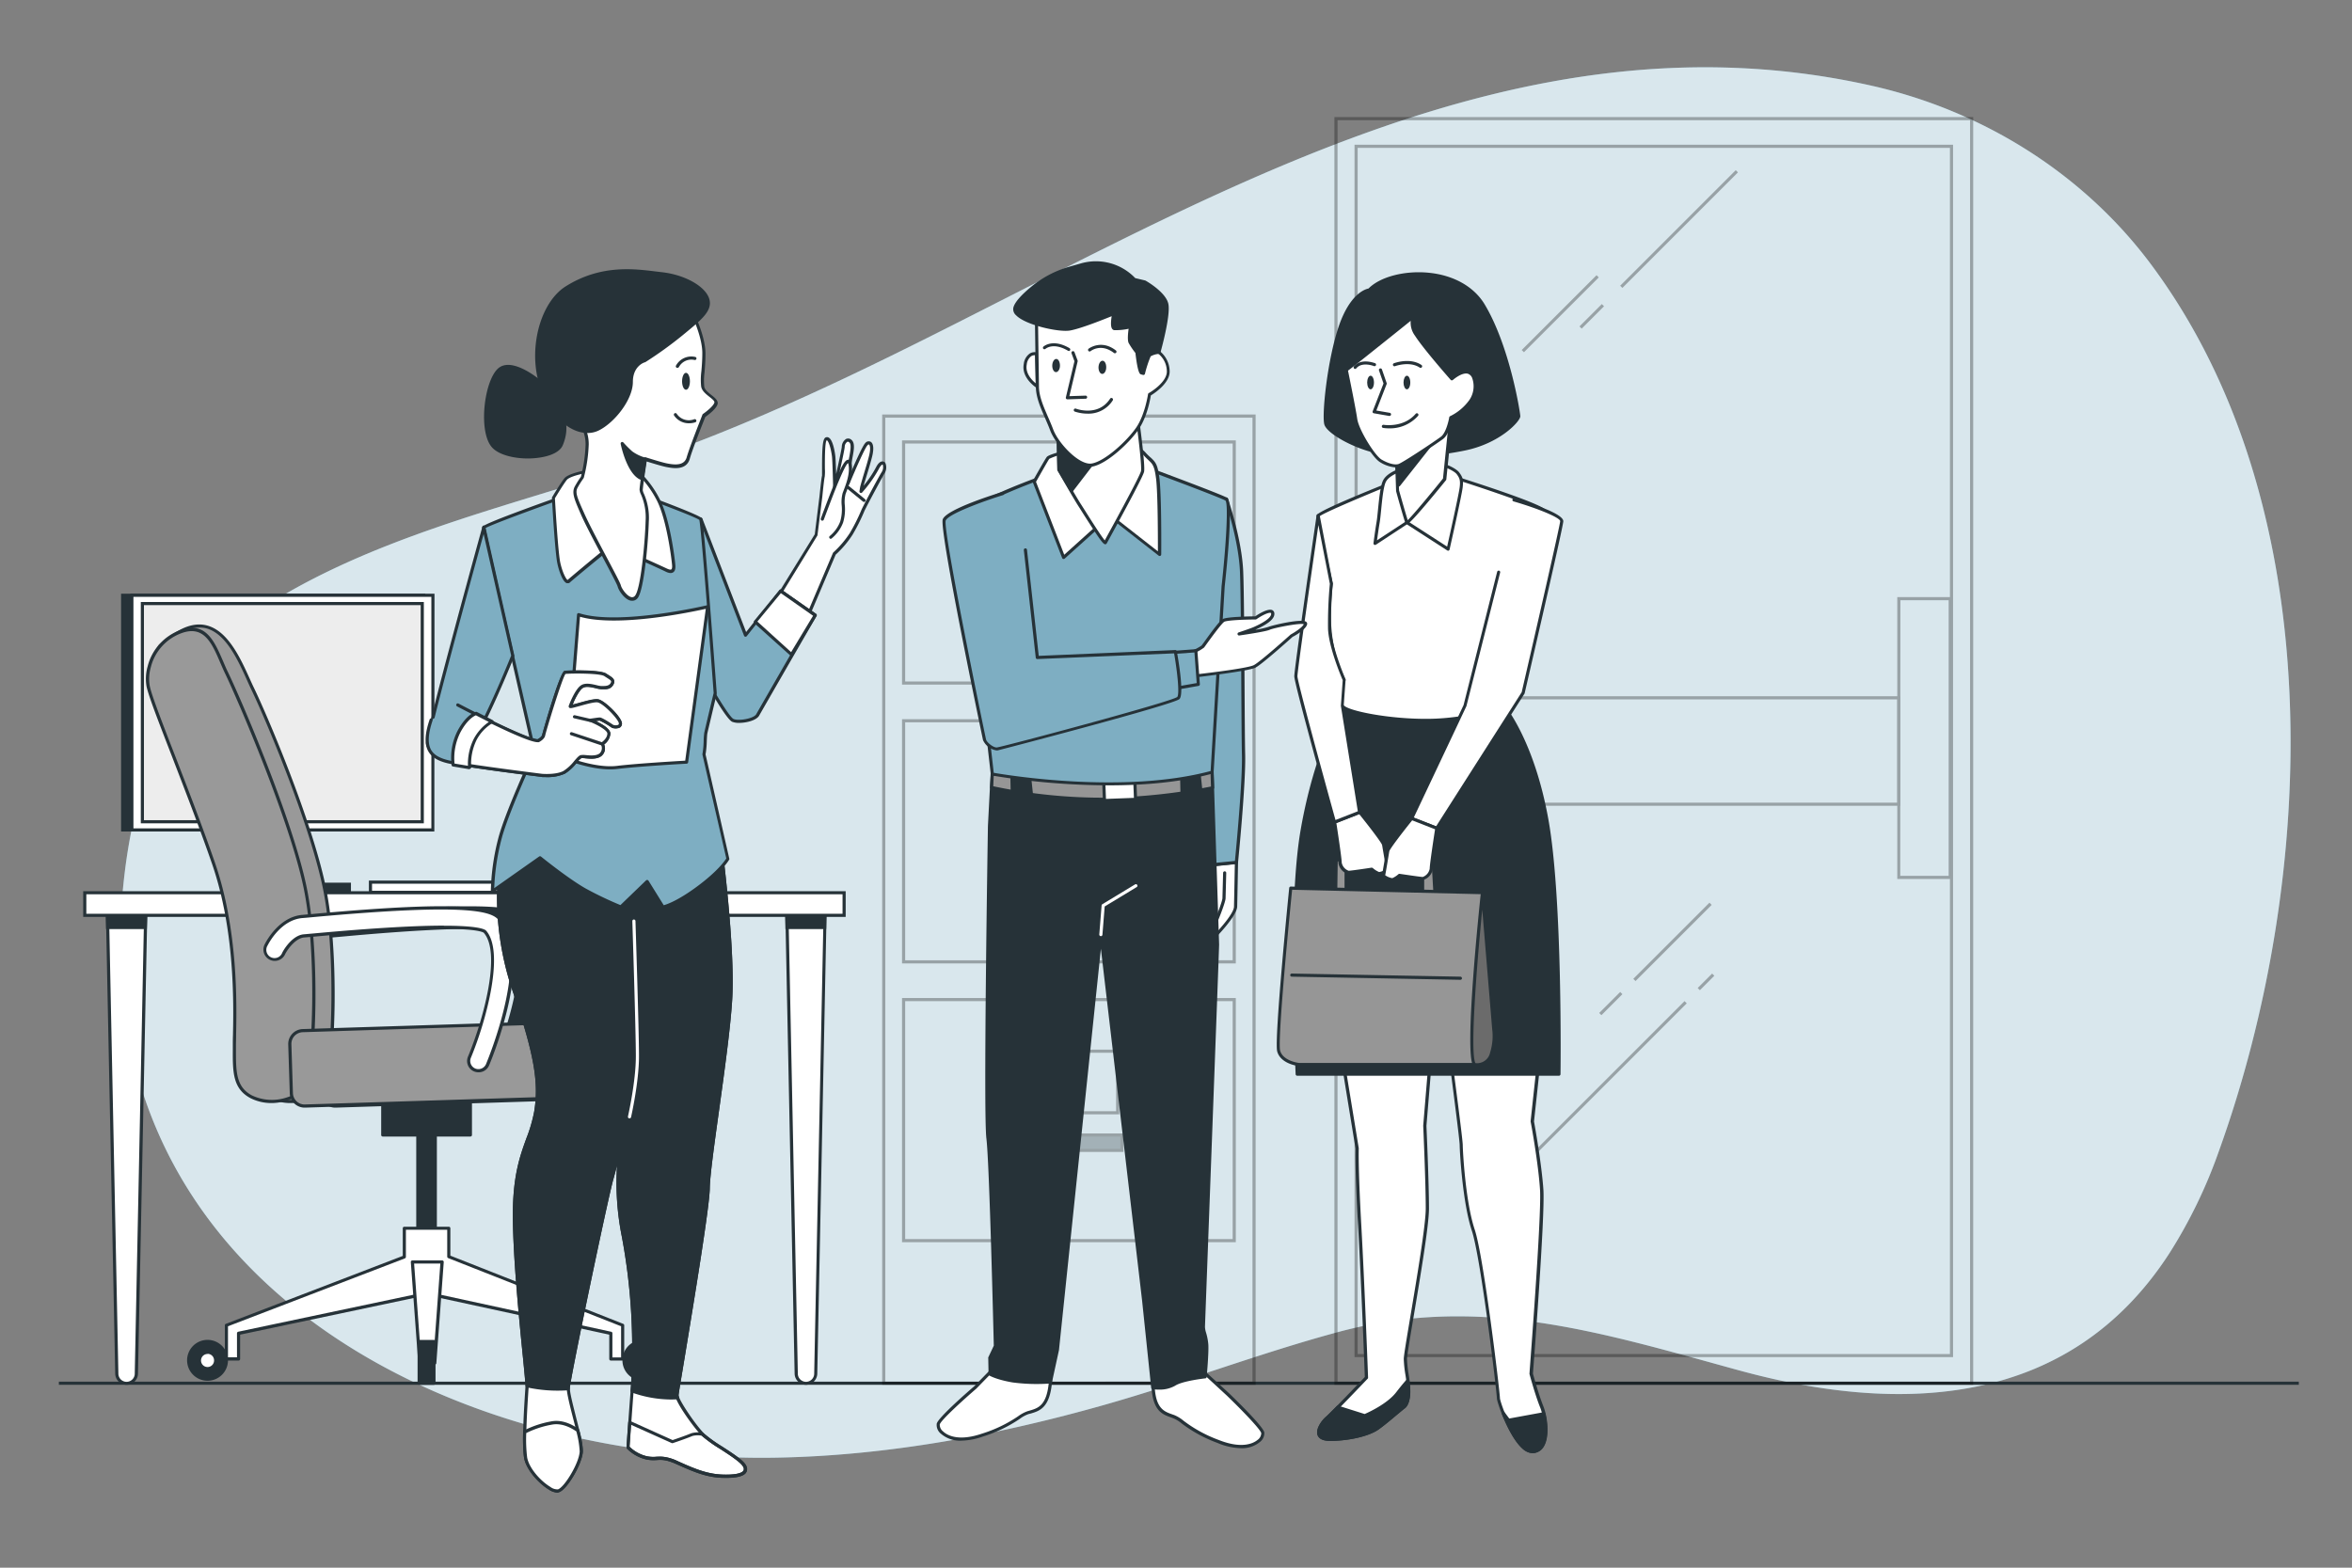 <svg xmlns="http://www.w3.org/2000/svg" viewBox="0 0 750 500"><rect x="0" y="0" width="750" height="500" fill="#808080" stroke="none"/><g id="freepik--background-simple--inject-82"><path d="M286.18,112.49c97.48-48,197.73-110.75,311-85.07,35.11,8,67.06,27.87,88.66,56.81,57.75,77.39,53.06,195.92,21.68,283a158.37,158.37,0,0,1-15.79,32.55c-31.85,49.15-85.51,51.47-137.28,37.26-43.8-12-82.61-24.4-127.86-12.17-25.06,6.77-49.35,16.08-74.32,23.17-34,9.64-69.05,16.19-104.45,16.86-93.67,1.75-200.67-46-209-150.63a167.16,167.16,0,0,1-.33-20.39c1.88-41.76,15.68-83.58,53.93-105.26,38.46-21.8,84.09-30.41,125.23-45.87C241,134,263.74,123.54,286.18,112.49Z" style="fill:#7EAEC2"></path><path d="M286.18,112.49c97.48-48,197.73-110.75,311-85.07,35.11,8,67.06,27.87,88.66,56.81,57.75,77.39,53.06,195.92,21.68,283a158.37,158.37,0,0,1-15.79,32.55c-31.85,49.15-85.51,51.47-137.28,37.26-43.8-12-82.61-24.4-127.86-12.17-25.06,6.77-49.35,16.08-74.32,23.17-34,9.64-69.05,16.19-104.45,16.86-93.67,1.75-200.67-46-209-150.63a167.16,167.16,0,0,1-.33-20.39c1.88-41.76,15.68-83.58,53.93-105.26,38.46-21.8,84.09-30.41,125.23-45.87C241,134,263.74,123.54,286.18,112.49Z" style="fill:#fff;opacity:0.7"></path></g><g id="freepik--Floor--inject-82"><rect x="18.77" y="440.67" width="714.27" height="1" style="fill:#263238"></rect></g><g id="freepik--Table--inject-82"><rect x="81.89" y="282.01" width="29.52" height="2.59" style="fill:#263238"></rect><path d="M111.91,285.1H81.39v-3.59h30.52Zm-29.52-1h28.52v-1.59H82.39Z" style="fill:#263238"></path><rect x="81.89" y="263.27" width="15.11" height="21.34" style="fill:#263238"></rect><path d="M97.5,285.1H81.39V262.77H97.5Zm-15.11-1H96.5V263.77H82.39Z" style="fill:#263238"></path><rect x="39.16" y="189.85" width="95.95" height="74.85" style="fill:#263238"></rect><path d="M135.61,265.2h-97V189.35h97Zm-96-1h95V190.35h-95Z" style="fill:#263238"></path><rect x="42.05" y="189.85" width="95.95" height="74.85" style="fill:#fff"></rect><path d="M138.5,265.2H41.55V189.35h97Zm-95.95-1h95V190.35H42.55Z" style="fill:#263238"></path><rect x="45.4" y="192.46" width="89.25" height="69.63" style="fill:#ededed"></rect><path d="M135.15,262.59H44.9V192h90.25Zm-89.25-1h88.25V193H45.9Z" style="fill:#263238"></path><rect x="118.1" y="281.35" width="74.03" height="3.25" style="fill:#fff"></rect><path d="M192.63,285.1h-75v-4.25h75Zm-74-1h73v-2.25h-73Z" style="fill:#263238"></path><path d="M46.44,290.27l-.11,5.56L43.46,438.12a3.11,3.11,0,0,1-6.22,0L34.35,295.83l-.11-5.56Z" style="fill:#fff"></path><path d="M40.35,441.67a3.62,3.62,0,0,1-3.61-3.54l-3-148.36H47L44,438.13A3.63,3.63,0,0,1,40.35,441.67Zm-5.6-150.9,3,147.34a2.61,2.61,0,0,0,5.22,0l3-147.34Z" style="fill:#263238"></path><polygon points="46.45 290.27 46.33 295.82 34.35 295.82 34.24 290.27 46.45 290.27" style="fill:#263238"></polygon><path d="M46.82,296.33h-13l-.13-6.56H47Zm-12-1h11l.09-4.56H34.75Z" style="fill:#263238"></path><path d="M257,441.17h0a3.1,3.1,0,0,1-3.11-3.05l-3-147.84h12.2l-3,147.84A3.11,3.11,0,0,1,257,441.17Z" style="fill:#fff"></path><path d="M257,441.67a3.63,3.63,0,0,1-3.61-3.54l-3-148.35h13.22l-3,148.35A3.63,3.63,0,0,1,257,441.67Zm-5.59-150.89,3,147.33a2.61,2.61,0,0,0,5.22,0l3-147.33Z" style="fill:#263238"></path><polygon points="250.98 295.83 262.96 295.83 263.07 290.28 250.87 290.28 250.98 295.83" style="fill:#263238"></polygon><path d="M263.45,296.33h-13l-.13-6.55h13.22Zm-12-1h11l.09-4.55H251.38Z" style="fill:#263238"></path><rect x="27.03" y="284.73" width="242.14" height="7.21" style="fill:#fff"></rect><path d="M269.67,292.44H26.53v-8.21H269.67Zm-242.14-1H268.67v-6.21H27.53Z" style="fill:#263238"></path></g><g id="freepik--Chair--inject-82"><path d="M161.38,341.47a3,3,0,0,1-1.2-.24,3.11,3.11,0,0,1-1.68-4.07c5-12.09,10.78-33.67,4.88-40.1-1.38-.95-9.67-3-54.38,1.14l-3.25.29c-3.13.24-5.79,4.22-6.48,5.59a3.11,3.11,0,0,1-5.57-2.79c.43-.86,4.43-8.47,11.57-9,.59,0,1.68-.14,3.17-.28,47.63-4.37,56.76-2.17,59.53.86,10.5,11.45-2.23,43.13-3.72,46.7A3.09,3.09,0,0,1,161.38,341.47Z" style="fill:#263238"></path><path d="M161.38,342a3.66,3.66,0,0,1-1.39-.27,3.6,3.6,0,0,1-2-4.73c5-12,10.69-33.21,5-39.53-1-.6-7.87-3-54,1.26l-3.26.29c-2.68.2-5.25,3.67-6.07,5.31a3.62,3.62,0,1,1-6.47-3.23c.45-.89,4.58-8.73,12-9.29l3.16-.28c50.24-4.61,57.29-1.9,60,1,10.7,11.67-2.13,43.63-3.62,47.23A3.61,3.61,0,0,1,161.38,342Zm-11-46.75c9.61,0,12.46.86,13.29,1.43l.09.07c6.05,6.61.28,28.43-4.79,40.63a2.6,2.6,0,0,0,0,2,2.62,2.62,0,0,0,4.83,0c1.48-3.55,14.09-35,3.81-46.18-2.55-2.79-11.58-5.05-59.12-.69-1.49.14-2.58.24-3.17.28-6.86.53-10.75,7.91-11.17,8.75a2.62,2.62,0,1,0,4.68,2.34c.78-1.55,3.52-5.61,6.89-5.87l3.25-.29C129.42,295.83,142.28,295.22,150.37,295.22Z" style="fill:#263238"></path><path d="M54.59,203.28s-2.47,9.61-1.22,15.64,12.49,32.3,20.81,56.41,6.66,50.39,6.66,58.14-.41,13.35,5.41,16.36,15,1.29,17.49-4.31,4.16-41.34-.42-62.87-18.62-54.39-22.78-63S70,191.65,54.59,203.28Z" style="fill:#999"></path><path d="M92.71,351.81A14.66,14.66,0,0,1,86,350.27c-5.72-3-5.71-8.43-5.68-15.35v-1.45c0-.9,0-2.05,0-3.42.2-10,.65-33.32-6.68-54.55-4.1-11.87-9-24.41-12.87-34.49-4.09-10.55-7.32-18.89-8-22C51.62,213,54,203.55,54.1,203.16a.53.53,0,0,1,.18-.28c4.2-3.16,8.12-4.31,11.64-3.41,6.81,1.73,10.8,10.57,13.71,17,.48,1.06.93,2.06,1.36,2.94,4.3,8.9,18.27,41.7,22.82,63.12,4.5,21.14,3.09,57.11.38,63.18A10.16,10.16,0,0,1,98,350.92,16.3,16.3,0,0,1,92.71,351.81ZM55,203.57c-.32,1.31-2.29,9.84-1.17,15.25.62,3,3.84,11.32,7.91,21.83,3.91,10.08,8.78,22.64,12.88,34.52,7.39,21.4,6.94,44.87,6.74,54.9,0,1.36,0,2.5,0,3.4v1.45c0,6.84,0,11.78,5.14,14.47a14.87,14.87,0,0,0,11.21.58,9.18,9.18,0,0,0,5.59-4.65c2.31-5.17,4.15-40.92-.45-62.56-4.53-21.33-18.45-54-22.74-62.89-.43-.89-.88-1.9-1.37-3-2.83-6.27-6.71-14.85-13-16.47C62.5,199.62,58.92,200.68,55,203.57Z" style="fill:#263238"></path><path d="M50.6,205.57s-4.58,7.32-3.33,13.35,12.49,32.3,20.81,56.41,6.66,50.39,6.66,58.14-.41,13.35,5.41,16.36,15,1.29,17.49-4.31,4.16-41.34-.42-62.87-20.81-59.42-25-68S66,194,50.6,205.57Z" style="opacity:0.25"></path><path d="M57.54,201.5a16.21,16.21,0,0,0-9.94,11.17,14.06,14.06,0,0,0-.33,6.25c1.25,6,12.49,32.3,20.81,56.41s6.66,50.39,6.66,58.14-.41,13.35,5.41,16.36,15,1.29,17.49-4.31,4.16-41.34-.42-62.87-20.81-59.42-25-68C68.81,207.51,66.79,198.06,57.54,201.5Z" style="fill:#999"></path><path d="M86.61,351.81a14.66,14.66,0,0,1-6.69-1.54c-5.72-3-5.71-8.43-5.68-15.35v-1.45c0-.9,0-2.05.05-3.42.2-10,.65-33.32-6.68-54.55-4.1-11.87-9-24.41-12.87-34.5-4.09-10.54-7.32-18.88-8-22a14.39,14.39,0,0,1,.34-6.47A16.62,16.62,0,0,1,57.37,201h0c8.22-3.05,11,3.52,13.76,9.87.5,1.17,1,2.38,1.56,3.5,4,8.23,20.35,46.19,25,68.15,4.5,21.14,3.09,57.11.38,63.18a10.16,10.16,0,0,1-6.17,5.19A16.3,16.3,0,0,1,86.61,351.81ZM57.72,202a15.61,15.61,0,0,0-9.63,10.82,13.47,13.47,0,0,0-.33,6c.62,3,3.84,11.32,7.91,21.82,3.91,10.09,8.78,22.65,12.88,34.53,7.39,21.4,6.94,44.87,6.74,54.9,0,1.36-.05,2.5-.05,3.4v1.45c0,6.84,0,11.78,5.14,14.47a14.87,14.87,0,0,0,11.21.58,9.18,9.18,0,0,0,5.59-4.65c2.31-5.17,4.15-40.92-.45-62.56-4.65-21.87-21-59.72-24.94-67.93-.55-1.14-1.07-2.36-1.58-3.53C67.56,205.1,65,199.24,57.72,202Z" style="fill:#263238"></path><rect x="133.23" y="344.8" width="5.59" height="53.83" style="fill:#263238"></rect><path d="M138.81,399.13h-5.58a.5.5,0,0,1-.5-.5V344.8a.5.5,0,0,1,.5-.5h5.58a.5.5,0,0,1,.5.5v53.83A.5.5,0,0,1,138.81,399.13Zm-5.08-1h4.58V345.3h-4.58Z" style="fill:#263238"></path><polygon points="143.11 400.82 143.11 391.75 128.93 391.75 128.93 400.91 72.2 422.69 72.2 433.44 76.07 433.44 76.07 425.27 136.22 412.56 194.78 425.27 194.78 433.44 198.55 433.44 198.55 422.69 143.11 400.82" style="fill:#fff"></polygon><path d="M198.55,433.94h-3.77a.51.51,0,0,1-.5-.5v-7.76l-58.06-12.6-59.65,12.6v7.76a.5.5,0,0,1-.5.5H72.2a.51.51,0,0,1-.5-.5V422.69a.5.5,0,0,1,.32-.46l56.41-21.67v-8.81a.5.5,0,0,1,.5-.5h14.18a.5.5,0,0,1,.5.5v8.73l55.12,21.75a.5.5,0,0,1,.32.46v10.75A.51.51,0,0,1,198.55,433.94Zm-3.27-1h2.77V423l-55.12-21.74a.51.51,0,0,1-.32-.47v-8.57H129.43v8.66a.51.51,0,0,1-.32.47L72.7,423v9.9h2.87v-7.67a.51.51,0,0,1,.4-.49l60.15-12.7a.38.38,0,0,1,.21,0l58.56,12.71a.48.48,0,0,1,.39.48Z" style="fill:#263238"></path><rect x="122.05" y="344.8" width="27.93" height="17.19" style="fill:#263238"></rect><path d="M150,362.49H122.05a.5.5,0,0,1-.5-.5V344.8a.51.51,0,0,1,.5-.5H150a.51.51,0,0,1,.5.5V362A.5.5,0,0,1,150,362.49Zm-27.44-1h26.94V345.3H122.55Z" style="fill:#263238"></path><path d="M72.2,433.87a6,6,0,1,0-6,6A6,6,0,0,0,72.2,433.87Z" style="fill:#263238"></path><path d="M66.19,440.38a6.52,6.52,0,1,1,6.51-6.51A6.52,6.52,0,0,1,66.19,440.38Zm0-12a5.52,5.52,0,1,0,5.51,5.52A5.52,5.52,0,0,0,66.19,428.35Z" style="fill:#263238"></path><path d="M68.76,433.87a2.58,2.58,0,1,0-2.57,2.58A2.57,2.57,0,0,0,68.76,433.87Z" style="fill:#fff"></path><path d="M66.19,437a3.08,3.08,0,1,1,3.07-3.08A3.08,3.08,0,0,1,66.19,437Zm0-5.16a2.08,2.08,0,1,0,2.07,2.08A2.08,2.08,0,0,0,66.19,431.79Z" style="fill:#263238"></path><path d="M211,433.87a6,6,0,1,0-6,6A6,6,0,0,0,211,433.87Z" style="fill:#263238"></path><path d="M205,440.38a6.52,6.52,0,1,1,6.52-6.51A6.52,6.52,0,0,1,205,440.38Zm0-12a5.52,5.52,0,1,0,5.52,5.52A5.52,5.52,0,0,0,205,428.35Z" style="fill:#263238"></path><path d="M207.57,433.87a2.58,2.58,0,1,0-2.58,2.58A2.57,2.57,0,0,0,207.57,433.87Z" style="fill:#fff"></path><path d="M205,437a3.08,3.08,0,1,1,3.08-3.08A3.08,3.08,0,0,1,205,437Zm0-5.16a2.08,2.08,0,1,0,2.08,2.08A2.08,2.08,0,0,0,205,431.79Z" style="fill:#263238"></path><polygon points="138.6 434.73 133.87 434.73 131.51 402.5 140.96 402.5 138.6 434.73" style="fill:#fff"></polygon><path d="M138.6,435.23h-4.73a.5.5,0,0,1-.5-.47L131,402.53a.5.5,0,0,1,.13-.37.49.49,0,0,1,.37-.16H141a.49.49,0,0,1,.37.16.5.5,0,0,1,.13.37l-2.36,32.23A.5.5,0,0,1,138.6,435.23Zm-4.26-1h3.79L140.42,403h-8.37Z" style="fill:#263238"></path><rect x="133.66" y="427.85" width="4.73" height="13.32" style="fill:#263238"></rect><path d="M138.38,441.67h-4.72a.5.5,0,0,1-.5-.5V427.85a.5.5,0,0,1,.5-.5h4.72a.5.5,0,0,1,.5.5v13.32A.5.5,0,0,1,138.38,441.67Zm-4.22-1h3.72V428.35h-3.72Z" style="fill:#263238"></path><rect x="92.64" y="327.42" width="90.25" height="24.07" rx="4.24" transform="translate(-10.64 4.52) rotate(-1.81)" style="opacity:0.25"></rect><rect x="102.38" y="327.42" width="90.25" height="24.07" rx="4.24" transform="translate(-10.64 4.82) rotate(-1.81)" style="fill:#999"></rect><path d="M106.88,353.27a4.73,4.73,0,0,1-4.73-4.59l-.49-15.58a4.75,4.75,0,0,1,4.59-4.89L188,325.63a4.81,4.81,0,0,1,3.4,1.29,4.7,4.7,0,0,1,1.49,3.3l.49,15.58a4.73,4.73,0,0,1-4.59,4.89L107,353.27Zm81.25-26.64H188l-81.72,2.58a3.75,3.75,0,0,0-3.62,3.86l.49,15.58a3.72,3.72,0,0,0,1.18,2.61,3.63,3.63,0,0,0,2.68,1l81.72-2.58h0a3.74,3.74,0,0,0,3.62-3.86l-.49-15.58a3.76,3.76,0,0,0-3.73-3.62Z" style="fill:#263238"></path><rect x="92.64" y="327.42" width="90.25" height="24.07" rx="4.24" transform="translate(-10.64 4.52) rotate(-1.81)" style="fill:#999"></rect><path d="M97.14,353.27a4.74,4.74,0,0,1-4.74-4.59l-.49-15.58a4.77,4.77,0,0,1,4.59-4.89l81.73-2.58a4.78,4.78,0,0,1,4.89,4.59l.49,15.58a4.73,4.73,0,0,1-4.59,4.89l-81.73,2.58Zm81.24-26.64h-.12l-81.73,2.58a3.82,3.82,0,0,0-2.61,1.18,3.74,3.74,0,0,0-1,2.68l.49,15.58a3.76,3.76,0,0,0,1.18,2.61,3.63,3.63,0,0,0,2.68,1L179,349.69h0a3.74,3.74,0,0,0,3.62-3.86l-.49-15.58A3.75,3.75,0,0,0,178.38,326.63Z" style="fill:#263238"></path><path d="M152.56,341.47a3,3,0,0,1-1.19-.24,3.11,3.11,0,0,1-1.68-4.07c5-12.09,10.78-33.67,4.88-40.1-1.38-.95-9.67-3-54.38,1.14l-3.25.29c-3.13.24-5.79,4.22-6.48,5.59a3.11,3.11,0,0,1-5.57-2.79c.43-.86,4.43-8.47,11.57-9,.59,0,1.68-.14,3.16-.28,47.63-4.37,56.77-2.17,59.54.86,10.5,11.45-2.23,43.13-3.72,46.7A3.11,3.11,0,0,1,152.56,341.47Z" style="fill:#fff"></path><path d="M152.56,342a3.6,3.6,0,0,1-3.33-5c5-12,10.69-33.21,5-39.53-1-.6-7.87-3-54,1.26L97,299c-2.69.2-5.25,3.67-6.07,5.31a3.62,3.62,0,1,1-6.47-3.23c.45-.89,4.58-8.73,12-9.29l3.16-.28c50.24-4.61,57.29-1.9,60,1,10.7,11.67-2.13,43.63-3.63,47.23A3.59,3.59,0,0,1,152.56,342Zm-11-46.75c9.61,0,12.46.86,13.29,1.43l.09.07c6.05,6.61.27,28.43-4.79,40.63a2.62,2.62,0,0,0,1.41,3.42,2.65,2.65,0,0,0,3.42-1.41c1.47-3.55,14.09-35,3.81-46.18-2.56-2.79-11.58-5.05-59.12-.69-1.49.14-2.58.24-3.17.28-6.86.53-10.75,7.91-11.17,8.75A2.62,2.62,0,1,0,90,303.86c.77-1.55,3.51-5.61,6.89-5.87l3.25-.29C120.61,295.83,133.47,295.22,141.56,295.22Z" style="fill:#263238"></path></g><g id="freepik--file-cabinet--inject-82"><g style="opacity:0.3"><path d="M400.39,441.67H281.31V132.21H400.39Zm-118.08-1H399.39V133.21H282.31Z"></path><path d="M394.07,218.35H287.64V140.46H394.07Zm-105.43-1H393.07V141.46H288.64Z"></path><path d="M356.9,177.57H324.81V156.93H356.9Zm-31.09-1H355.9V157.93H325.81Z"></path><rect x="323.94" y="184.16" width="33.82" height="4.91" style="fill:#263238"></rect><path d="M358.27,189.57H323.44v-5.91h34.83Zm-33.83-1h32.83v-3.91H324.44Z"></path><path d="M394.07,307.27H287.64V229.38H394.07Zm-105.43-1H393.07V230.38H288.64Z"></path><path d="M356.9,266.49H324.81V245.85H356.9Zm-31.09-1H355.9V246.85H325.81Z"></path><rect x="323.94" y="273.08" width="33.82" height="4.91" style="fill:#263238"></rect><path d="M358.27,278.49H323.44v-5.91h34.83Zm-33.83-1h32.83v-3.91H324.44Z"></path><path d="M394.07,396.19H287.64V318.31H394.07Zm-105.43-1H393.07V319.31H288.64Z"></path><path d="M356.9,355.41H324.81V334.77H356.9Zm-31.09-1H355.9V335.77H325.81Z"></path><rect x="323.94" y="362" width="33.82" height="4.91" style="fill:#263238"></rect><path d="M358.27,367.41H323.44V361.5h34.83Zm-33.83-1h32.83V362.5H324.44Z"></path></g></g><g id="freepik--Door--inject-82"><g style="opacity:0.3"><path d="M629.21,441.67H425.51V37.34h203.7Zm-202.7-1h201.7V38.34H426.51Z"></path><path d="M622.79,432.85H431.93V46.16H622.79Zm-189.86-1H621.79V47.16H432.93Z"></path><path d="M606,257h-174V222.05H606Zm-173-1H605V223.05h-172Z"></path><path d="M622.38,280.34H605v-89.9h17.43Zm-16.43-1h15.43v-87.9H606Z"></path><rect x="502.54" y="100.4" width="10.07" height="1" transform="translate(77.32 388.46) rotate(-45)"></rect><rect x="509.37" y="72.55" width="52.11" height="1" transform="translate(105.16 400) rotate(-45)"></rect><rect x="480.65" y="99.56" width="33.75" height="1" transform="translate(74.97 381.11) rotate(-45)"></rect><rect x="470.8" y="346.79" width="78.16" height="1" transform="translate(-96.23 462.26) rotate(-45)"></rect><rect x="540.75" y="312.67" width="6.51" height="1" transform="translate(-62.11 476.39) rotate(-45)"></rect><rect x="508.91" y="319.58" width="9.47" height="1" transform="translate(-75.88 456.95) rotate(-45)"></rect><rect x="516.15" y="299.9" width="34.34" height="1" transform="translate(-56.21 465.1) rotate(-45)"></rect></g></g><g id="freepik--character-3--inject-82"><path d="M462.45,336.9S466,363.33,466,365.22s.87,18.19,3.84,27.09,8,52.29,8,53.64,5.66,17.53,11.06,17,4.31-10.25,2.69-14.29-3.35-10.52-3.35-10.52,3.89-50,3.35-58.62-3-21.84-3-21.84l2.16-20Z" style="fill:#fff"></path><path d="M488.61,463.45a4.88,4.88,0,0,1-3.2-1.49c-4.32-3.91-8.09-14.74-8.09-16,0-1.74-5.09-44.77-8-53.48-3-9.08-3.86-25.66-3.86-27.25S463.17,346.1,462,337a.49.49,0,0,1,.13-.4.56.56,0,0,1,.38-.17l28.32.81a.53.53,0,0,1,.36.17.51.51,0,0,1,.12.39l-2.15,19.88c.2,1.07,2.45,13.6,3,21.83.53,8.47-3.11,55.57-3.34,58.6.21.77,1.82,6.66,3.31,10.38,1.33,3.33,2.13,9.65.18,12.86a4.17,4.17,0,0,1-3.29,2.12ZM463,337.42c.53,4,3.44,26,3.44,27.8,0,1.58.83,18,3.81,26.93,2.92,8.77,8.05,52.05,8.05,53.8,0,.91,3.59,11.52,7.77,15.28a3.73,3.73,0,0,0,2.74,1.21,3.2,3.2,0,0,0,2.54-1.64c1.76-2.9,1-8.91-.26-12-1.61-4-3.35-10.51-3.37-10.57a.5.5,0,0,1,0-.17c0-.5,3.89-50,3.36-58.55s-2.94-21.65-3-21.78a.71.71,0,0,1,0-.14l2.1-19.42Z" style="fill:#263238"></path><path d="M488.88,462.94c4.55-.45,4.49-7.44,3.39-12L481.06,453l-1.74-2.32C481.36,455.82,485.18,463.31,488.88,462.94Z" style="fill:#263238"></path><path d="M488.61,463.45c-4.31,0-8.24-8.78-9.76-12.62a.51.51,0,0,1,.22-.62.5.5,0,0,1,.65.13l1.55,2.08,10.9-2a.51.51,0,0,1,.58.38c.81,3.38,1.11,8.26-.74,10.85a4.12,4.12,0,0,1-3.08,1.8h-.32Zm.27-.51h0Zm-7.82-9.48c2.28,4.92,5.19,9.22,7.77,9h0a3.17,3.17,0,0,0,2.37-1.37c1.47-2.08,1.41-6.23.68-9.59l-10.73,2Z" style="fill:#263238"></path><path d="M428.2,338.25l4.58,28.05s-.27,5.39.81,24.54,2.16,48.54,2.16,48.54S425,450.71,423.08,452.33s-5.13,6.74,1.07,6.74,12.41-1.62,15.11-3.51,7.55-6.2,8.36-6.74,1.61-2.16,1.61-5.12-1.07-7.55-1.07-10.25,7-39.64,7-48-.81-26.43-.81-26.43L456,339.6Z" style="fill:#fff"></path><path d="M424.15,459.57c-2.18,0-3.52-.61-4-1.83-.75-2,1.45-4.83,2.57-5.79,1.73-1.48,11.2-11.4,12.49-12.76-.1-2.69-1.13-30.25-2.15-48.32s-.83-23.92-.81-24.54l-4.57-28a.5.5,0,0,1,.51-.58L456,339.1a.51.51,0,0,1,.35.17.46.46,0,0,1,.12.37l-1.61,19.42c0,.12.81,18.11.81,26.39,0,5.37-2.85,22.3-4.93,34.66-1.12,6.65-2.08,12.4-2.08,13.34a38.56,38.56,0,0,0,.51,4.82,40.71,40.71,0,0,1,.56,5.43c0,2.7-.68,4.77-1.84,5.54-.28.19-1.2,1-2.27,1.86-1.85,1.56-4.38,3.69-6.08,4.87C436.57,458.06,430.09,459.57,424.15,459.57Zm4.64-120.79,4.49,27.44v.1c0,.06-.25,5.62.81,24.49s2.15,48.26,2.16,48.55a.47.47,0,0,1-.14.37c-.44.46-10.82,11.36-12.71,13-1.27,1.09-2.75,3.4-2.28,4.68.36,1,1.85,1.18,3,1.18,6.46,0,12.45-1.76,14.82-3.41,1.66-1.17,4.17-3.28,6-4.82,1.19-1,2-1.71,2.37-1.93.64-.43,1.39-1.92,1.39-4.71a41.22,41.22,0,0,0-.55-5.29,38.11,38.11,0,0,1-.52-5c0-1,.88-6.26,2.1-13.51,2.07-12.32,4.91-29.2,4.91-34.49,0-8.26-.8-26.23-.81-26.41l1.58-19Z" style="fill:#263238"></path><path d="M439.26,455.56c2.69-1.88,7.55-6.2,8.36-6.74s1.61-2.16,1.61-5.12a27.24,27.24,0,0,0-.28-3.38c-1,1.13-2.13,2.46-3.22,3.92-3.24,4.31-10.52,7.28-10.52,7.28l-8.56-2.71c-1.64,1.67-3,3-3.57,3.52-1.89,1.62-5.13,6.74,1.07,6.74S436.56,457.45,439.26,455.56Z" style="fill:#263238"></path><path d="M424.15,459.57c-2.18,0-3.52-.61-4-1.83-.75-2,1.45-4.83,2.57-5.79.5-.43,1.69-1.6,3.54-3.49a.5.5,0,0,1,.51-.12l8.39,2.65c1.08-.47,7.29-3.25,10.14-7.05,1-1.29,2.06-2.62,3.25-3.95a.5.5,0,0,1,.87.27,28.68,28.68,0,0,1,.28,3.44c0,2.7-.68,4.77-1.84,5.54-.28.19-1.2,1-2.27,1.86-1.85,1.56-4.38,3.69-6.08,4.87h0C436.57,458.06,430.09,459.57,424.15,459.57Zm2.64-10.19c-1.75,1.78-2.89,2.9-3.39,3.33-1.27,1.09-2.75,3.4-2.28,4.68.36,1,1.85,1.18,3,1.18,6.46,0,12.45-1.76,14.82-3.41,1.66-1.17,4.17-3.28,6-4.82,1.19-1,2-1.71,2.37-1.93.64-.43,1.39-1.92,1.39-4.71a21.15,21.15,0,0,0-.14-2.21c-.89,1-1.71,2.05-2.46,3.05-3.28,4.37-10.43,7.32-10.73,7.44a.57.57,0,0,1-.34,0Zm12.47,6.18h0Z" style="fill:#263238"></path><path d="M436.63,92.49s-5.33.5-9.16,11.5-5.5,28.83-4.67,31.33,8.5,7,15.83,8.66,16.66,1.5,28-.66,17.67-9.17,17.67-10.5-3.5-22.5-11.33-35.49S443.3,85.5,436.63,92.49Z" style="fill:#263238"></path><path d="M449.62,145.6a49.86,49.86,0,0,1-11.1-1.13c-7.07-1.61-15.25-6.14-16.19-9s.95-21,4.66-31.65c3.53-10.13,8.35-11.6,9.4-11.8,3.74-3.79,11.71-5.84,19.49-5s14.13,4.43,17.51,10c8.06,13.39,11.4,34.65,11.4,35.75,0,1.61-6.58,8.79-18.07,11A92.29,92.29,0,0,1,449.62,145.6ZM436.68,93c-.05,0-5.09.68-8.74,11.17-3.86,11-5.46,28.62-4.67,31s8.4,6.73,15.47,8.34c7.37,1.67,16.72,1.44,27.79-.67s17.19-8.91,17.26-10-3.46-22.28-11.26-35.24c-4.33-7.18-12.36-9.06-16.76-9.54-7.57-.84-15.29,1.14-18.78,4.8A.46.46,0,0,1,436.68,93Zm-.05-.5h0Z" style="fill:#263238"></path><path d="M428.07,225.07s-8.51,14.56-12.87,40-1.55,77.55-1.55,77.55h83.46s.77-55.47-3.85-81.15-14-36.38-14-36.38Z" style="fill:#263238"></path><path d="M497.11,343.1H413.65a.51.51,0,0,1-.5-.48c0-.52-2.77-52.47,1.55-77.66s12.85-40,12.94-40.14a.5.5,0,0,1,.43-.25h51.2a.52.52,0,0,1,.37.17c.1.11,9.52,11.1,14.11,36.62s3.87,80.69,3.86,81.24A.5.5,0,0,1,497.11,343.1Zm-83-1h82.49c.06-5.57.48-56.5-3.85-80.56-4.23-23.5-12.55-34.5-13.74-36H428.36c-1.12,2-8.68,16.31-12.67,39.56C411.6,288.92,413.86,336.81,414.13,342.1Z" style="fill:#263238"></path><path d="M444.48,153.75s-23.76,9.55-24.16,10.73,4.23,21.71,4.23,21.71-1.36,10,0,18a41,41,0,0,0,4.11,12.7s-1.76,6-.59,8.2S443.51,230,456,229.76s23.26-3.91,23.26-4.69.58-7.62.58-7.62,12.9-52.95,12.7-54.51-27.74-10.36-27.74-10.36Z" style="fill:#fff"></path><path d="M454.75,230.27c-11.89,0-25.78-2.5-27.12-5-1.15-2.11.15-7.17.49-8.38a42.23,42.23,0,0,1-4.06-12.68c-1.29-7.59-.15-17,0-18-1.12-5-4.6-20.69-4.2-21.89s13.51-6.63,24.45-11l.16,0,20.32-1.17a.58.58,0,0,1,.18,0c12.71,4.06,27.89,9.22,28.09,10.77s-10.56,45.84-12.71,54.7c-.19,2.28-.57,6.9-.57,7.5,0,1.52-11.92,5-23.75,5.19Zm-34-65.59c-.1,1.35,2.54,13.78,4.25,21.4a.55.55,0,0,1,0,.18c0,.1-1.34,10,0,17.82a40.63,40.63,0,0,0,4,12.53.55.55,0,0,1,.05.4c-.48,1.63-1.51,6.21-.63,7.82,1,1.82,14.69,4.63,27.5,4.43,11.64-.18,21.61-3.41,22.76-4.34.05-1.27.56-7.24.58-7.51,5.06-20.78,12.51-52,12.7-54.34-1.33-1.35-17.33-6.8-27.31-10l-20.15,1.17C435.92,157.74,422,163.57,420.79,164.68Zm71.31-1.56Z" style="fill:#263238"></path><path d="M446.46,150s-3.83,1.17-5,3.5-1.5,10-2,13-1,6.83-1,6.83l10.17-6.66,13.16,8.5s3.84-17,4.17-19.67-.17-3.33-1-4.5-4-2.5-4.5-2.5S446.46,150,446.46,150Z" style="fill:#fff"></path><path d="M461.79,175.65a.53.53,0,0,1-.27-.08l-12.89-8.33-9.89,6.49a.5.5,0,0,1-.54,0,.49.49,0,0,1-.23-.49s.5-3.88,1-6.85c.16-.94.3-2.38.45-3.9.36-3.55.76-7.56,1.6-9.24,1.24-2.5,5.13-3.7,5.3-3.75l.09,0c1.38-.16,13.54-1.51,14-1.51.72,0,4,1.44,4.91,2.71s1.44,2,1.08,4.85c-.33,2.66-4,19-4.17,19.72a.5.5,0,0,1-.3.35A.58.58,0,0,1,461.79,175.65Zm-13.16-9.5a.45.45,0,0,1,.27.08l12.56,8.11c.73-3.23,3.71-16.61,4-18.92s-.09-3-.88-4.11-3.69-2.29-4.13-2.33-8.52.9-13.88,1.5c-.41.13-3.67,1.24-4.66,3.23-.76,1.51-1.16,5.6-1.49,8.89-.16,1.61-.3,3-.46,4-.34,2-.67,4.38-.86,5.73l9.25-6.06A.48.48,0,0,1,448.63,166.15Z" style="fill:#263238"></path><path d="M445.3,146.48l.33,10s2.67,9.5,3,10.17,12-13.83,12-13.83l2-19.67s-7.34,5.67-9.34,7.34S445.3,146.48,445.3,146.48Z" style="fill:#fff"></path><path d="M448.67,167.17h-.06a.61.61,0,0,1-.43-.3c-.34-.67-2.59-8.66-3-10.25a.5.5,0,0,1,0-.12l-.33-10a.49.49,0,0,1,.2-.42c.06,0,6-4.34,8-6s9.28-7.29,9.35-7.34a.5.5,0,0,1,.55,0,.49.49,0,0,1,.25.48l-2,19.67a.52.52,0,0,1-.1.26C450.23,166.53,449,167.17,448.67,167.17Zm-2.54-10.76c.87,3.11,2.24,7.88,2.76,9.49,1.68-1.59,7.55-8.68,11.25-13.28L462,134.26c-2,1.58-6.85,5.32-8.4,6.61-1.8,1.5-6.7,5.06-7.81,5.86Z" style="fill:#263238"></path><polygon points="457.92 139.63 446.02 154.68 445.3 146.48 457.92 139.63" style="fill:#263238"></polygon><path d="M446,155.18l-.15,0a.51.51,0,0,1-.35-.44l-.72-8.19a.5.5,0,0,1,.26-.49l12.62-6.85a.5.5,0,0,1,.62.12.5.5,0,0,1,0,.63L446.41,155A.51.51,0,0,1,446,155.18Zm-.2-8.41.58,6.61L456,141.24Z" style="fill:#263238"></path><path d="M451.13,100.66s-11.5,9.16-15.83,12.66-6,4.67-6,4.67,2.5,12.16,3,15.66,5.66,12,8,13.33,4.33,1.84,5.66,1.5,11.83-7.33,13.83-8.83,2.84-6.5,2.84-6.5a16.51,16.51,0,0,0,6.33-5.33c2.5-3.66,1.5-8.66-.84-9.16s-5.16,2.16-5.16,2.16-8.67-9.83-11.33-14S451.13,100.66,451.13,100.66Z" style="fill:#fff"></path><path d="M445.09,149.08a10.81,10.81,0,0,1-5-1.66c-2.5-1.43-7.74-10.13-8.25-13.7s-3-15.51-3-15.63a.5.5,0,0,1,.2-.51s1.71-1.2,6-4.64,15.84-12.67,15.84-12.67a.5.5,0,0,1,.65.75c-.09.09-1.8,1.82.58,5.54s9.35,11.73,11,13.56c.9-.74,3.18-2.39,5.22-2a3.25,3.25,0,0,1,2.2,2.17,8.63,8.63,0,0,1-1.06,7.76,17,17,0,0,1-6.3,5.4c-.21,1.08-1.09,5.14-3,6.55s-12.5,8.54-14,8.92A4.35,4.35,0,0,1,445.09,149.08Zm-15.24-30.87c.4,1.94,2.49,12.22,2.94,15.37.51,3.56,5.65,11.77,7.76,13s4.07,1.75,5.29,1.45,11.53-7.16,13.65-8.75c1.51-1.13,2.42-4.84,2.64-6.18a.48.48,0,0,1,.3-.37,16.34,16.34,0,0,0,6.12-5.16,7.75,7.75,0,0,0,.95-6.83,2.29,2.29,0,0,0-1.48-1.56c-2-.44-4.69,2-4.72,2a.53.53,0,0,1-.36.13.49.49,0,0,1-.36-.17c-.35-.4-8.72-9.9-11.37-14.06a7,7,0,0,1-1.37-4.76C446.53,105,439,111,435.61,113.71S430.48,117.75,429.85,118.21Zm21.28-17.55h0Z" style="fill:#263238"></path><path d="M443,132.65h-.08l-4.83-.84a.5.5,0,0,1-.36-.24.54.54,0,0,1,0-.43l3.44-8.83-1.44-4.16a.5.5,0,0,1,.31-.63.49.49,0,0,1,.63.31l1.5,4.33a.5.5,0,0,1,0,.34l-3.28,8.43,4.23.73a.5.5,0,0,1-.09,1Z" style="fill:#263238"></path><path d="M442.93,136.62a12.23,12.23,0,0,1-1.89-.14.5.5,0,0,1-.4-.58.51.51,0,0,1,.58-.41c.06,0,6.27,1.06,10.2-3.5a.5.5,0,1,1,.75.66A12,12,0,0,1,442.93,136.62Z" style="fill:#263238"></path><path d="M453,117.32a.5.5,0,0,1-.28-.08c-3.24-2.16-7.83-.47-7.87-.45a.5.5,0,0,1-.65-.29.49.49,0,0,1,.29-.64c.21-.08,5.12-1.9,8.79.55a.5.5,0,0,1-.28.91Z" style="fill:#263238"></path><path d="M432.13,117.66a.5.5,0,0,1-.33-.13.5.5,0,0,1-.05-.7c2.38-2.74,6.56-1,6.74-1a.52.52,0,0,1,.27.66.51.51,0,0,1-.65.27s-3.7-1.5-5.6.69A.49.49,0,0,1,432.13,117.66Z" style="fill:#263238"></path><path d="M438.13,122c0,1.2-.48,2.17-1.08,2.17s-1.09-1-1.09-2.17.49-2.17,1.09-2.17S438.13,120.79,438.13,122Z" style="fill:#263238"></path><path d="M449.71,122c0,1.2-.48,2.17-1.08,2.17s-1.08-1-1.08-2.17.48-2.17,1.08-2.17S449.71,120.79,449.71,122Z" style="fill:#263238"></path><polygon points="425.91 285.49 426.07 274.24 456.96 274.24 457.6 285.17 453.64 285.01 453.64 276.93 429.24 276.93 429.24 285.49 425.91 285.49" style="fill:#fff"></polygon><path d="M429.24,286h-3.33a.51.51,0,0,1-.5-.51l.16-11.25a.51.51,0,0,1,.5-.49H457a.5.5,0,0,1,.5.47l.64,10.93a.5.5,0,0,1-.15.38.53.53,0,0,1-.37.15l-4-.16a.5.5,0,0,1-.48-.5v-7.58h-23.4v8.06A.5.5,0,0,1,429.24,286Zm-2.82-1h2.32v-8.06a.5.5,0,0,1,.5-.5h24.4a.51.51,0,0,1,.5.5v7.6l2.93.12-.58-9.91H426.57Z" style="fill:#263238"></path><polygon points="425.91 285.49 426.07 274.24 456.96 274.24 457.6 285.17 453.64 285.01 453.64 276.93 429.24 276.93 429.24 285.49 425.91 285.49" style="fill:#969696"></polygon><path d="M429.24,286h-3.33a.51.51,0,0,1-.5-.51l.16-11.25a.51.51,0,0,1,.5-.49H457a.5.5,0,0,1,.5.47l.64,10.93a.5.5,0,0,1-.15.38.53.53,0,0,1-.37.15l-4-.16a.5.5,0,0,1-.48-.5v-7.58h-23.4v8.06A.5.5,0,0,1,429.24,286Zm-2.82-1h2.32v-8.06a.5.5,0,0,1,.5-.5h24.4a.51.51,0,0,1,.5.5v7.6l2.93.12-.58-9.91H426.57Z" style="fill:#263238"></path><path d="M433.54,259.07s7.43,9.19,7.62,10.36l1.37,8s-2.15,1.37-2.93,1.17a8,8,0,0,1-2.15-1.36s-6.64,1-7.43,1a3.81,3.81,0,0,1-2.73-3.12c0-1.57-1.76-12.9-1.76-12.9Z" style="fill:#fff"></path><path d="M439.75,279.13a1.12,1.12,0,0,1-.27,0,7.25,7.25,0,0,1-2.18-1.33c-1.29.19-6.54,1-7.28,1a4.26,4.26,0,0,1-3.23-3.62c0-1.21-1.15-8.92-1.75-12.82a.5.5,0,0,1,.31-.55l8-3.12a.5.5,0,0,1,.57.15c1.76,2.18,7.52,9.38,7.73,10.59s1.36,8,1.36,8a.49.49,0,0,1-.22.5A7.63,7.63,0,0,1,439.75,279.13Zm-2.3-2.38a.47.47,0,0,1,.32.12,7.47,7.47,0,0,0,2,1.26,5.49,5.49,0,0,0,2.26-.94c-.24-1.38-1.14-6.66-1.31-7.68-.16-.71-3.79-5.5-7.29-9.84l-7.29,2.85c.31,2.05,1.7,11.14,1.7,12.58a3.4,3.4,0,0,0,2.23,2.62c.55,0,4.7-.58,7.36-1Z" style="fill:#263238"></path><path d="M420.32,164.48s-7.1,48.87-7.1,51.21,12.31,46.51,12.31,46.51l8-3.13-5.47-34,.59-8.2s-4.5-10.36-4.69-16.42a137.1,137.1,0,0,1,.58-14.26Z" style="fill:#fff"></path><path d="M425.53,262.7a.54.54,0,0,1-.22-.05.52.52,0,0,1-.26-.32c-.5-1.8-12.33-44.25-12.33-46.64s6.82-49.29,7.11-51.29a.49.49,0,0,1,.48-.42.48.48,0,0,1,.51.4L425,186.09a.38.38,0,0,1,0,.15,135.44,135.44,0,0,0-.58,14.2c.19,5.89,4.6,16.12,4.65,16.23a.59.59,0,0,1,0,.23l-.59,8.15L434,259a.52.52,0,0,1-.32.55l-8,3.13Zm-5.13-95.24c-2.53,17.45-6.68,46.51-6.68,48.23s8.62,33.2,12.14,45.84l7.12-2.78-5.4-33.6a.41.41,0,0,1,0-.11l.58-8.09c-.52-1.2-4.5-10.67-4.68-16.48a135.51,135.51,0,0,1,.58-14.26Z" style="fill:#263238"></path><path d="M477.9,182.48l-10.75,42.59-17,36,8,3.12L485.71,221S497.83,168.6,498,166.26s-15.24-6.84-15.24-6.84" style="fill:#fff"></path><path d="M458.16,264.65l-.18,0-8-3.13a.48.48,0,0,1-.28-.28.47.47,0,0,1,0-.4l17-35.95,10.71-42.51A.51.51,0,0,1,478,182a.5.5,0,0,1,.36.61l-10.75,42.6-16.8,35.56,7.13,2.78,27.29-42.77c4.19-18.12,12.12-52.73,12.28-54.55.08-1.05-6.73-3.95-14.89-6.32a.51.51,0,0,1-.34-.62.49.49,0,0,1,.62-.34c4.76,1.38,15.81,4.87,15.6,7.36s-11.82,52.64-12.32,54.78a.44.44,0,0,1-.06.16l-27.56,43.18A.48.48,0,0,1,458.16,264.65Z" style="fill:#263238"></path><path d="M450.15,261s-7.42,9.18-7.62,10.35-1.37,8-1.37,8,2.15,1.37,2.93,1.18a8.26,8.26,0,0,0,2.15-1.37s6.65,1,7.43,1a3.82,3.82,0,0,0,2.73-3.13c0-1.56,1.76-12.9,1.76-12.9Z" style="fill:#fff"></path><path d="M443.94,281.08a7.84,7.84,0,0,1-3.05-1.26.49.49,0,0,1-.22-.51l1.37-8c.2-1.21,6-8.41,7.72-10.59a.5.5,0,0,1,.57-.15l8,3.13a.51.51,0,0,1,.32.54c-.61,3.91-1.76,11.61-1.76,12.82a4.27,4.27,0,0,1-3.23,3.63c-.74,0-6-.76-7.28-.95a7.44,7.44,0,0,1-2.18,1.32A1.12,1.12,0,0,1,443.94,281.08Zm-2.23-1.93a5.52,5.52,0,0,0,2.26.93,7.31,7.31,0,0,0,1.95-1.26.57.57,0,0,1,.39-.12c2.66.39,6.81,1,7.36,1a3.41,3.41,0,0,0,2.23-2.63c0-1.43,1.39-10.52,1.71-12.58l-7.3-2.85c-3.5,4.34-7.12,9.14-7.29,9.85C442.85,272.48,442,277.76,441.71,279.15Z" style="fill:#263238"></path><path d="M472.72,284.7l-61.12-1.43s-4.88,48.25-3.85,52,6.42,4.28,6.42,4.28h56a4.77,4.77,0,0,0,5.51-3.72,18,18,0,0,0,.65-7.7Z" style="fill:#969696"></path><path d="M470.91,340.06a5.79,5.79,0,0,1-.86-.06H414.17c-.29,0-5.8-.66-6.9-4.65-1-3.76,3.63-50.17,3.83-52.14a.51.51,0,0,1,.51-.45l61.12,1.43a.49.49,0,0,1,.48.46l3.6,43.39a18.33,18.33,0,0,1-.67,7.88A5.17,5.17,0,0,1,470.91,340.06Zm-.76-1.05a4.28,4.28,0,0,0,5-3.35,17.57,17.57,0,0,0,.65-7.47l-3.57-43-60.2-1.41c-1.69,16.78-4.61,48.48-3.82,51.31.92,3.34,5.94,3.92,6,3.92Z" style="fill:#263238"></path><path d="M465.69,312.5h0l-53.78-1a.5.5,0,0,1-.49-.51.51.51,0,0,1,.5-.49h0l53.78,1a.52.52,0,0,1,.49.51A.5.5,0,0,1,465.69,312.5Z" style="fill:#263238"></path><path d="M475.66,335.79a18,18,0,0,0,.65-7.7l-3.59-43.39s-5.4,50.81-2.57,54.81A4.77,4.77,0,0,0,475.66,335.79Z" style="fill:#6b6b6b"></path><path d="M470.91,340.06a5.79,5.79,0,0,1-.86-.06.51.51,0,0,1-.31-.2c-2.85-4,1.92-49.94,2.48-55.16a.53.53,0,0,1,.5-.44.49.49,0,0,1,.49.46l3.6,43.39a18.33,18.33,0,0,1-.67,7.88h0A5.17,5.17,0,0,1,470.91,340.06Zm-.45-1a4.23,4.23,0,0,0,4.71-3.39h0a17.57,17.57,0,0,0,.65-7.47l-3.16-38.08C470.7,309.8,468.8,335.65,470.46,339.05Z" style="fill:#263238"></path></g><g id="freepik--character-2--inject-82"><path d="M394.25,275.05s-.2,11-.28,14.14-7.9,10.81-7.9,10.81l-1.61-24Z" style="fill:#fff"></path><path d="M386.07,300.5l-.18,0a.5.5,0,0,1-.32-.44L384,276a.5.5,0,0,1,.45-.53l9.79-1a.52.52,0,0,1,.39.14.51.51,0,0,1,.16.37s-.2,11-.28,14.15-7.23,10.34-8.05,11.15A.5.5,0,0,1,386.07,300.5Zm-1.08-24,1.5,22.4c2.47-2.54,6.92-7.55,7-9.68.07-2.68.23-11.29.27-13.58Z" style="fill:#263238"></path><path d="M390.53,278.39s-.18,6.83-.21,8.07-2.7,8-3.19,8.76-1.22-.81-1.17-2.52.45-5.42.45-5.42l-1.78-8.74" style="fill:#fff"></path><path d="M386.85,295.91a1.06,1.06,0,0,1-.22,0c-.86-.26-1.21-2-1.17-3.19,0-1.59.39-4.83.45-5.38l-1.77-8.67a.51.51,0,0,1,.39-.59.5.5,0,0,1,.59.39l1.78,8.74a.43.43,0,0,1,0,.16s-.41,3.71-.45,5.37a4.64,4.64,0,0,0,.36,2c.73-1.44,3-7.32,3-8.29l.21-8.06a.51.51,0,0,1,.52-.49.5.5,0,0,1,.48.52l-.21,8.06c0,1.33-2.75,8.2-3.27,9A.8.8,0,0,1,386.85,295.91Z" style="fill:#263238"></path><path d="M391.06,159.2s4.38,12.57,4.83,23.09.4,49.12.63,58.41-2.27,34.35-2.27,34.35l-9.79,1-2.17-41.56,6.61-55.77Z" style="fill:#7EAEC2"></path><path d="M384.46,276.51a.5.5,0,0,1-.33-.12A.49.49,0,0,1,384,276l-2.17-41.56,6.62-55.86,2.15-19.47a.51.51,0,0,1,.44-.45.52.52,0,0,1,.53.34c0,.12,4.41,12.76,4.86,23.22.26,6.23.35,22.21.43,36.31.06,9.84.11,18.33.2,22.11.24,9.21-2.25,34.17-2.27,34.42a.51.51,0,0,1-.45.45l-9.79,1Zm6.84-114.94-1.9,17.16-6.62,55.78,2.15,40.95,8.86-.87c.32-3.28,2.45-25.38,2.23-33.88-.09-3.8-.14-12.29-.2-22.13-.08-14.09-.17-30.06-.43-36.27C395.06,174.58,392.55,165.63,391.3,161.57Z" style="fill:#263238"></path><path d="M317,436.34l-6,6.19s-11.25,9.71-11.79,11.64,3.47,7.18,14.06,3.56,11.65-6.28,14.6-7.18,6.39-1.29,7.11-9.82S317,436.34,317,436.34Z" style="fill:#fff"></path><path d="M306.6,459.48a9.25,9.25,0,0,1-6.55-2.2,3.54,3.54,0,0,1-1.34-3.24c.55-2,10-10.25,11.94-11.89l6-6.16a.48.48,0,0,1,.25-.14c.52-.11,12.76-2.77,17.07,1a4.47,4.47,0,0,1,1.49,3.93c-.7,8.3-4,9.24-6.87,10.08L328,451a10.48,10.48,0,0,0-2.83,1.54,44,44,0,0,1-11.75,5.63A21.27,21.27,0,0,1,306.6,459.48Zm10.66-22.68-5.92,6.08C307,446.62,300,453,299.67,454.31a2.69,2.69,0,0,0,1.07,2.24c1.15,1.09,4.66,3.33,12.35.71a43.31,43.31,0,0,0,11.52-5.52,11.61,11.61,0,0,1,3.1-1.67l.6-.17c2.71-.78,5.51-1.59,6.15-9.21a3.45,3.45,0,0,0-1.15-3.09C329.62,434.37,318.65,436.51,317.26,436.8Z" style="fill:#263238"></path><path d="M383.88,437.66l7.64,7S402.23,455,402.67,457s-3.86,7-14.24,2.79-11.29-6.9-14.19-7.95-6.31-1.64-6.57-10.19S383.88,437.66,383.88,437.66Z" style="fill:#fff"></path><path d="M395.73,461.89a20.26,20.26,0,0,1-7.49-1.67A44,44,0,0,1,376.81,454a10.39,10.39,0,0,0-2.75-1.69l-.58-.21c-2.84-1-6.06-2.11-6.31-10.44a4.75,4.75,0,0,1,1.79-4.11c4.23-3.31,14.61-.47,15.05-.34a.53.53,0,0,1,.21.11l7.64,7c1.81,1.74,10.85,10.51,11.29,12.52a3.55,3.55,0,0,1-1.52,3.17A8.94,8.94,0,0,1,395.73,461.89Zm-20.52-25c-2.19,0-4.3.35-5.64,1.39a3.77,3.77,0,0,0-1.4,3.29c.23,7.64,3,8.6,5.64,9.53l.6.21a11.26,11.26,0,0,1,3,1.83,43.19,43.19,0,0,0,11.2,6.12c7.55,3,11.17,1,12.38,0a2.71,2.71,0,0,0,1.19-2.18c-.3-1.33-6.91-8.07-11-12l-7.54-6.95A36.9,36.9,0,0,0,375.21,436.92Z" style="fill:#263238"></path><path d="M316.43,246.85l-.86,16.57S314.08,355,315.08,363s2.36,66.24,2.36,66.24l-1.81,3.86.1,5.13s2.17,1.28,7.27,2.15a58.53,58.53,0,0,0,12,.32l2.23-10.19L351,298.07l13.7,116.61,2.91,27.91s4.38.61,6.86-1,9.84-2.42,9.84-2.42.69-7.55.52-10.25-1.1-4.42-1.07-5.64,4.51-122,4.51-122l-1.77-55Z" style="fill:#263238"></path><path d="M369.52,443.2a16.45,16.45,0,0,1-2-.11.5.5,0,0,1-.43-.45l-2.91-27.91L351.05,302.61l-13.37,128-2.23,10.25a.5.5,0,0,1-.45.39,58.59,58.59,0,0,1-12.08-.33c-5.14-.87-7.35-2.15-7.44-2.21a.52.52,0,0,1-.25-.42l-.1-5.13a.54.54,0,0,1,0-.22l1.77-3.75c-.07-2.95-1.39-58.28-2.36-66.08-1-8,.43-95.94.49-99.68l.86-16.58a.5.5,0,0,1,.5-.48l70.09-.61a.54.54,0,0,1,.5.49l1.77,55c0,1.24-4.48,120.8-4.51,122a7.22,7.22,0,0,0,.36,1.84,18,18,0,0,1,.71,3.76c.17,2.7-.5,10-.53,10.32a.48.48,0,0,1-.44.45c-.07,0-7.25.79-9.61,2.34A9.89,9.89,0,0,1,369.52,443.2Zm-1.44-1.06c1.1.09,4.25.25,6.14-1,2.24-1.48,8-2.26,9.64-2.45.14-1.6.63-7.5.49-9.76a16.92,16.92,0,0,0-.68-3.57,7.73,7.73,0,0,1-.39-2.12c0-1.21,4.47-120.77,4.51-122L386,246.75l-69.14.6-.83,16.09c0,.9-1.48,91.57-.49,99.53s2.35,65.71,2.36,66.29a.42.42,0,0,1-.05.22l-1.76,3.76.1,4.72a26.38,26.38,0,0,0,6.86,2,56.85,56.85,0,0,0,11.46.34l2.15-9.83L350.52,298a.52.52,0,0,1,.5-.45h0a.51.51,0,0,1,.5.44l13.7,116.61Z" style="fill:#263238"></path><path d="M316.21,251.17a169.65,169.65,0,0,0,37,3.74,190,190,0,0,0,33.52-3.65l-.16-5-70.09.61Z" style="fill:#969696"></path><path d="M350.83,255.43a171.63,171.63,0,0,1-34.73-3.77.5.5,0,0,1-.39-.52l.22-4.31a.5.5,0,0,1,.5-.48l70.09-.61a.54.54,0,0,1,.5.49l.16,5a.49.49,0,0,1-.4.5,189.92,189.92,0,0,1-33.61,3.66Zm-34.1-4.66a168.38,168.38,0,0,0,36.42,3.64,189.24,189.24,0,0,0,33-3.55l-.13-4.11-69.14.6Z" style="fill:#263238"></path><rect x="352.07" y="249.47" width="9.92" height="5.67" transform="translate(-9.46 13.96) rotate(-2.21)" style="fill:#fff"></rect><path d="M352.19,255.83a.51.51,0,0,1-.34-.13.48.48,0,0,1-.16-.35l-.22-5.66a.5.5,0,0,1,.48-.52l9.91-.39a.52.52,0,0,1,.52.48l.22,5.67a.51.51,0,0,1-.48.52l-9.92.38Zm.3-5.68.18,4.66,8.91-.34-.18-4.67Z" style="fill:#263238"></path><polyline points="322.88 257.12 322.64 245.6 328.13 246.1 329.13 255.59" style="fill:#263238"></polyline><path d="M322.88,257.62a.5.5,0,0,1-.5-.49l-.24-11.52a.51.51,0,0,1,.16-.38.52.52,0,0,1,.38-.13l5.5.5a.5.5,0,0,1,.45.45l1,9.49a.5.5,0,0,1-1,.1l-.95-9.08-4.53-.41.23,11a.49.49,0,0,1-.49.51Z" style="fill:#263238"></path><polyline points="377.01 256.84 376.77 245.32 382.26 245.82 383.26 255.31" style="fill:#263238"></polyline><path d="M377,257.34a.51.51,0,0,1-.5-.49l-.24-11.52a.47.47,0,0,1,.16-.38.45.45,0,0,1,.38-.13l5.5.5a.51.51,0,0,1,.45.44l1,9.49a.5.5,0,0,1-.45.55.5.5,0,0,1-.55-.44l-.95-9.08-4.53-.41.23,11a.5.5,0,0,1-.49.51Z" style="fill:#263238"></path><path d="M331.77,152.45s-24.15,8.8-24.25,12.41,8.91,82,8.91,82,40.4,7.49,70.09-.61L390,187s2.94-26.61,1-27.78-27.48-10.62-27.48-10.62Z" style="fill:#7EAEC2"></path><path d="M353.58,250.48a233.18,233.18,0,0,1-37.24-3.13.51.51,0,0,1-.41-.44c-.36-3.2-9-78.46-8.91-82.06.1-3.77,20.49-11.39,24.58-12.87a.23.23,0,0,1,.11,0l31.81-3.87a.47.47,0,0,1,.23,0c1.05.38,25.63,9.49,27.57,10.66s.1,20.17-.79,28.27L387,246.27a.5.5,0,0,1-.37.46C376.25,249.56,364.48,250.48,353.58,250.48Zm-36.7-4c4.08.71,41.44,6.85,69.16-.57L389.53,187c1.4-12.61,2.24-26.27,1.24-27.34-1.45-.88-18.39-7.24-27.25-10.52l-31.63,3.84c-9.89,3.61-23.81,9.69-23.87,11.94C307.93,168.28,316.21,240.57,316.88,246.43Z" style="fill:#263238"></path><path d="M339.55,144.24s-4.78,1.1-5.32,1.79-4.42,7.61-4.42,7.61l9.36,24.14,14.76-13.3,15.83,12.37s.15-18.61-.57-24.26-1.63-5-4-7.66-3.81-2.21-3.81-2.21Z" style="fill:#fff"></path><path d="M339.17,178.28h-.12a.5.5,0,0,1-.35-.3l-9.36-24.15a.51.51,0,0,1,0-.42c.4-.72,3.91-7,4.47-7.68s4.11-1.62,5.59-2h.08l21.78-1.51c.39-.1,1.95-.25,4.26,2.37A17.46,17.46,0,0,0,367,146c1.52,1.43,2.16,2.18,2.71,6.5.72,5.61.59,23.57.58,24.33a.5.5,0,0,1-.81.39L354,165.13l-14.46,13A.5.5,0,0,1,339.17,178.28Zm-8.81-24.6,9,23.25,14.23-12.82a.5.5,0,0,1,.64,0l15,11.74c0-4,0-18.38-.58-23.17-.53-4.14-1.12-4.69-2.41-5.9-.42-.4-.9-.85-1.48-1.5-2.07-2.34-3.27-2.06-3.28-2.06l-.11,0-21.79,1.52a20.79,20.79,0,0,0-5,1.6C334.25,146.81,331.91,150.91,330.36,153.68Z" style="fill:#263238"></path><path d="M337.41,138.74l.23,11.07s5.2,9.1,6.72,11.43,7.74,12.5,8.11,11.81,11.45-20.77,11.86-22.69-1.5-16-1.5-16-10.26,9-14,9.46S337.41,138.74,337.41,138.74Z" style="fill:#fff"></path><path d="M352.42,173.58c-.6,0-1.46-1-7.1-9.89-.59-.94-1.08-1.72-1.38-2.18-1.51-2.31-6.52-11.08-6.74-11.45a.5.5,0,0,1-.06-.24l-.23-11.07a.52.52,0,0,1,.27-.46.51.51,0,0,1,.52,0c.08,0,7.65,5.37,11.11,5,2.91-.33,10.87-6.85,13.69-9.34a.48.48,0,0,1,.5-.09.47.47,0,0,1,.32.4c.2,1.45,1.91,14.25,1.5,16.2-.25,1.18-4.1,8.58-11.44,22l-.47.85a.6.6,0,0,1-.47.3Zm-14.28-23.91c.59,1.05,5.23,9.14,6.64,11.29l1.39,2.19c1.54,2.44,4.94,7.84,6.12,9.19l.21-.39c9.57-17.45,11.21-21.08,11.34-21.7.27-1.27-.64-9.3-1.39-14.94-2.41,2.07-10.25,8.6-13.52,9s-8.88-3.19-11-4.6Z" style="fill:#263238"></path><polygon points="350.66 144.69 341.66 156.42 337.64 149.81 337.41 138.74 350.66 144.69" style="fill:#263238"></polygon><path d="M341.66,156.92h0a.5.5,0,0,1-.4-.24l-4-6.61a.55.55,0,0,1-.07-.25l-.23-11.07a.5.5,0,0,1,.71-.47l13.25,5.95a.5.5,0,0,1,.19.76l-9,11.74A.49.49,0,0,1,341.66,156.92Zm-3.52-7.25,3.56,5.87,8.18-10.66-11.95-5.36Z" style="fill:#263238"></path><path d="M330.55,112.9s-2.78-1-3.6,3.24,3.85,7.13,3.85,7.13Z" style="fill:#fff"></path><path d="M330.8,123.77a.54.54,0,0,1-.27-.07c-.2-.13-4.94-3.18-4.07-7.65a4.66,4.66,0,0,1,2-3.36,3,3,0,0,1,2.3-.26.5.5,0,0,1,.33.46l.25,10.37a.48.48,0,0,1-.25.45A.54.54,0,0,1,330.8,123.77Zm-.92-10.46a1.86,1.86,0,0,0-1,.26,3.77,3.77,0,0,0-1.47,2.67c-.54,2.78,1.61,5,2.84,6l-.22-9Z" style="fill:#263238"></path><path d="M330.5,101.83s.25,16.87.3,21.44,2.91,9.39,4.55,13.83,8.46,12,12.87,11.24,11.62-7.42,14.55-11.73,3.8-10.79,3.8-10.79,6.25-3.52,6-7.57a7.79,7.79,0,0,0-3-5.88L369.15,102s-2.81-6.58-14.55-8-22.76,3.78-22.76,3.78Z" style="fill:#fff"></path><path d="M347.57,148.89c-4.82,0-11.17-7.48-12.69-11.62-.46-1.23-1-2.47-1.57-3.79-1.46-3.35-3-6.81-3-10.2-.05-4.57-.3-21.44-.3-21.44a.51.51,0,0,1,0-.17l1.34-4a.48.48,0,0,1,.26-.3c.11-.05,11.3-5.19,23-3.82,11.89,1.39,14.83,8,14.95,8.25a1.16,1.16,0,0,1,0,.18l.41,10.13a8.36,8.36,0,0,1,3,6.11c.24,3.92-4.9,7.22-6,7.91-.19,1.24-1.18,6.82-3.85,10.76-2.94,4.33-10.2,11.14-14.88,11.94A4.4,4.4,0,0,1,347.57,148.89Zm-16.57-47c0,1.29.25,17,.3,21.36,0,3.18,1.51,6.55,2.93,9.82.55,1.26,1.12,2.58,1.59,3.84,1.66,4.5,8.38,11.59,12.31,10.92,4.36-.75,11.45-7.43,14.22-11.52s3.72-10.51,3.73-10.58a.51.51,0,0,1,.25-.37c.06,0,6-3.41,5.74-7.1a7.19,7.19,0,0,0-2.78-5.49.53.53,0,0,1-.22-.4l-.42-10.27c-.36-.72-3.51-6.34-14.1-7.57s-20.79,3-22.31,3.64Z" style="fill:#263238"></path><path d="M340.78,111.92a.47.47,0,0,1-.25-.07c-4.61-2.71-7-.7-7.13-.61a.51.51,0,0,1-.71,0,.49.49,0,0,1,.05-.7c.12-.11,3-2.6,8.3.5a.5.5,0,0,1-.26.93Z" style="fill:#263238"></path><path d="M355.52,112.67a.52.52,0,0,1-.31-.1c-4.09-3.17-7.31-.69-7.44-.58a.5.5,0,1,1-.63-.78s4-3.09,8.69.56a.51.51,0,0,1,.09.71A.53.53,0,0,1,355.52,112.67Z" style="fill:#263238"></path><path d="M340.37,127.37a.52.52,0,0,1-.39-.18.5.5,0,0,1-.1-.44l2.74-11.54-.93-2.53a.5.5,0,1,1,.94-.34l1,2.66a.57.57,0,0,1,0,.29L341,126.35l5.15-.17a.51.51,0,0,1,.52.48.49.49,0,0,1-.48.51l-5.81.2Z" style="fill:#263238"></path><path d="M346.81,131.93a13.12,13.12,0,0,1-4.09-.66.5.5,0,0,1-.29-.64.5.5,0,0,1,.64-.3c.29.11,7.16,2.62,10.92-3.18a.5.5,0,0,1,.69-.15.51.51,0,0,1,.15.7A9.13,9.13,0,0,1,346.81,131.93Z" style="fill:#263238"></path><path d="M352.75,117.19c0,1.16-.61,2.09-1.29,2.07s-1.2-1-1.17-2.14.61-2.09,1.29-2.07S352.78,116,352.75,117.19Z" style="fill:#263238"></path><path d="M338,116.62c0,1.16-.61,2.09-1.29,2.07s-1.2-1-1.17-2.14.61-2.09,1.29-2.07S338,115.45,338,116.62Z" style="fill:#263238"></path><path d="M341.17,85.54A33.39,33.39,0,0,0,328.94,92c-2.55,2.13-5,4.57-5.37,6.33-.81,3.84,13.33,7.38,17.56,6.62s14-4.89,14-4.89-1,4.54.22,4.75a24.92,24.92,0,0,0,5.11-.57s-.63,3.85-.13,4.92a24.47,24.47,0,0,0,2.19,3.22s.71,6.34,1.41,6.54l.69.19s1.37-5.06,1.92-5.74,3-1,3-1,3.31-11.85,2.52-15.39-7-7-7-7l-3.32-.79a16.72,16.72,0,0,0-16.91-4.67Z" style="fill:#263238"></path><path d="M364.65,119.59a.32.32,0,0,1-.14,0l-.7-.19c-.3-.09-1-.28-1.75-6.82a24.51,24.51,0,0,1-2.17-3.21c-.42-.92-.18-3.25,0-4.51a19.37,19.37,0,0,1-4.6.44,1,1,0,0,1-.67-.45c-.55-.81-.33-2.76-.13-4-2.5,1-9.71,3.92-13.26,4.56S327,103.68,324,100.55a2.56,2.56,0,0,1-.88-2.35c.34-1.59,2.2-3.82,5.54-6.6A33.49,33.49,0,0,1,341,85.06h0L344.71,84A17.32,17.32,0,0,1,362,88.7l3.17.75a.75.75,0,0,1,.13.06c.26.14,6.43,3.65,7.25,7.36s-2.39,15.15-2.53,15.64a.49.49,0,0,1-.42.36,6,6,0,0,0-2.68.79,36,36,0,0,0-1.82,5.56.53.53,0,0,1-.24.31A.5.5,0,0,1,364.65,119.59Zm-.47-1.15.12,0c.39-1.43,1.36-4.81,1.87-5.44s2.16-1,3-1.12c.51-1.9,3.1-11.77,2.43-14.83s-6.09-6.32-6.72-6.68l-3.24-.78a.5.5,0,0,1-.27-.16A16.36,16.36,0,0,0,345,85L341.3,86a32.84,32.84,0,0,0-12,6.34c-3.94,3.29-5,5.11-5.2,6a1.66,1.66,0,0,0,.62,1.45c2.8,2.88,13,5.18,16.37,4.58,4.13-.75,13.8-4.82,13.9-4.86a.49.49,0,0,1,.68.57c-.41,1.89-.5,3.91-.17,4.15a23.91,23.91,0,0,0,4.92-.57.53.53,0,0,1,.45.13.52.52,0,0,1,.14.44c-.25,1.54-.47,4-.17,4.63a24.92,24.92,0,0,0,2.14,3.12.55.55,0,0,1,.1.25A29.59,29.59,0,0,0,364.18,118.44Z" style="fill:#263238"></path><path d="M379.6,208.28s3.45-1.46,3.94-2.07,5.32-7.6,6.58-8.35,10.25-.8,10.25-.8,5.22-3.58,5.47-1.41-4.93,4.37-5.87,4.81-4.85,1.73-4.85,1.73,8.25-1.18,9.5-1.76,12-2.93,11.67-1.39-4.44,3.75-4.44,3.75-9.54,8.58-11.74,9.76-18.84,3.06-18.84,3.06Z" style="fill:#fff"></path><path d="M381.27,216.11a.5.5,0,0,1-.49-.39l-1.66-7.33a.49.49,0,0,1,.29-.57,18.3,18.3,0,0,0,3.73-1.92c.1-.12.37-.49.75-1,2.53-3.53,5-6.88,6-7.45,1.27-.74,8.53-.86,10.36-.87.89-.61,4-2.61,5.42-2a1.21,1.21,0,0,1,.69,1c.25,2.14-3.25,4-5.91,5.2l-.16.08a28.18,28.18,0,0,0,4.15-.91c1-.45,10.63-2.79,12.09-1.61a.78.78,0,0,1,.28.79c-.38,1.64-3.82,3.6-4.64,4-.79.71-9.62,8.63-11.79,9.79s-18.34,3-19,3.12Zm-1.09-7.54,1.47,6.49c4.91-.56,16.54-2,18.22-2.95,2.13-1.14,11.55-9.6,11.64-9.69l.1-.07c1.42-.77,3.71-2.29,4.14-3.27-1.41-.45-9.66,1.21-10.92,1.8s-8.79,1.68-9.64,1.8a.5.5,0,0,1-.56-.38.51.51,0,0,1,.33-.59s3.89-1.29,4.8-1.71l.25-.11c4.81-2.18,5.4-3.56,5.33-4.18,0-.18-.08-.2-.11-.22-.63-.28-2.87.81-4.57,2a.71.71,0,0,1-.28.09c-3.43,0-9.17.24-10,.74s-4.37,5.35-5.67,7.16c-.39.55-.67.94-.77,1.06A15,15,0,0,1,380.18,208.57Z" style="fill:#263238"></path><polygon points="373.72 208.12 381.33 207.55 382.13 218.27 373.71 219.75 373.72 208.12" style="fill:#7EAEC2"></polygon><path d="M373.71,220.25a.51.51,0,0,1-.5-.5V208.12a.5.5,0,0,1,.46-.5l7.61-.57a.47.47,0,0,1,.36.12.48.48,0,0,1,.18.34l.79,10.72a.5.5,0,0,1-.41.53l-8.41,1.48Zm.51-11.67v10.57l7.38-1.29-.72-9.77Z" style="fill:#263238"></path><path d="M319.68,157.4s-17.39,5.37-18.58,8.4,12.6,69,12.84,70.14,2.7,3.13,4.1,2.89,56.28-14.6,57.72-16.23-1-14.77-1-14.77l-44,1.87L327,175.4" style="fill:#7EAEC2"></path><path d="M317.81,239.35a5.72,5.72,0,0,1-4.35-3.3c-.15-.66-14.1-67.2-12.83-70.44s17.1-8.13,18.9-8.69a.5.5,0,1,1,.3,1c-6.64,2.05-17.46,6.06-18.26,8.1-1,2.92,12.12,66.49,12.86,69.85.19.87,2.39,2.7,3.52,2.51,3.32-.57,55.59-14.55,57.45-16.09.76-.87.08-7.67-1-13.9L330.8,210.2a.49.49,0,0,1-.52-.44l-3.8-34.31a.5.5,0,0,1,1-.11l3.75,33.84,43.52-1.85a.5.5,0,0,1,.51.41c.41,2.23,2.39,13.46.87,15.19s-57.5,16.31-58,16.4Z" style="fill:#263238"></path><path d="M351,298.57h0a.5.5,0,0,1-.46-.54l.74-9.26a.47.47,0,0,1,.24-.38l10.43-6.32a.5.5,0,0,1,.68.17.49.49,0,0,1-.17.69l-10.2,6.18-.72,9A.49.49,0,0,1,351,298.57Z" style="fill:#fff"></path></g><g id="freepik--character-1--inject-82"><path d="M248.14,190.24l12.15-19.66,1.54-12.34s.58-5.78.77-6.36-.38-11.57,1-11.95,2.12,4,2.31,5.39.38,9.84.38,9.84,2.7-11.76,2.7-12.73,1-2.89,2.32-1.73-.2,5.4-.2,7.52a50.08,50.08,0,0,1-.57,5.78s4.62-11.18,5.78-12.34,2.31,0,1.35,3.86-2.7,8.86-2.89,10l-.2,1.16a41,41,0,0,0,5.21-7.33c1.73-3.47,3.27-1.15,1.73,1.54s-6.17,11.38-6.36,12a59.33,59.33,0,0,1-3.66,7.32,31.71,31.71,0,0,1-5.4,6.36L257.4,197Z" style="fill:#fff"></path><path d="M257.4,197.48a.53.53,0,0,1-.3-.09l-9.25-6.75a.49.49,0,0,1-.13-.66l12.09-19.57,1.52-12.23c.1-1,.6-5.86.8-6.46,0-.16,0-1.22,0-2.25,0-7.48.25-9.73,1.29-10a1.08,1.08,0,0,1,.92.15c1.16.75,1.77,3.86,2,5.65.11.74.21,3.49.29,5.91.89-4,1.8-8.24,1.8-8.73a3,3,0,0,1,1.39-2.46,1.57,1.57,0,0,1,1.75.35c1.12,1,.72,3.2.32,5.36a17.05,17.05,0,0,0-.34,2.54c0,.66-.05,1.45-.13,2.24,1.49-3.44,3.68-8.35,4.48-9.15a1.38,1.38,0,0,1,1.73-.43c.92.52,1.09,2.26.46,4.76-.52,2.09-1.27,4.53-1.87,6.48-.34,1.11-.65,2.11-.84,2.79a34.77,34.77,0,0,0,3.9-5.76c.65-1.3,1.36-2,2.07-2a1.08,1.08,0,0,1,1,.56,3.72,3.72,0,0,1-.43,3.48c-1.56,2.73-6.11,11.27-6.32,11.87a60.44,60.44,0,0,1-3.71,7.41,31.76,31.76,0,0,1-5.41,6.41l-8.63,20.33a.5.5,0,0,1-.33.29Zm-8.59-7.37,8.37,6.1,8.43-19.85a.46.46,0,0,1,.13-.18,31.77,31.77,0,0,0,5.3-6.24,60.26,60.26,0,0,0,3.62-7.23c.22-.68,5-9.67,6.4-12a2.89,2.89,0,0,0,.44-2.47c0-.08-.07-.08-.08-.08-.17,0-.64.33-1.22,1.48a40,40,0,0,1-5.28,7.43.49.49,0,0,1-.58.12.5.5,0,0,1-.28-.53l.19-1.16c.1-.57.51-1.92,1-3.63.6-2,1.35-4.37,1.86-6.43.66-2.62.22-3.54,0-3.65s-.31.05-.52.27c-.79.79-3.9,7.88-5.67,12.17a.5.5,0,0,1-1-.27,48.58,48.58,0,0,0,.57-5.7,17.05,17.05,0,0,1,.36-2.71c.31-1.72.69-3.85,0-4.43-.39-.33-.6-.24-.68-.2a2,2,0,0,0-.81,1.55c0,1-2.43,11.63-2.71,12.84a.51.51,0,0,1-.54.38.5.5,0,0,1-.45-.48c0-.09-.19-8.47-.38-9.77-.36-2.56-1-4.6-1.57-5-.06,0-.09,0-.11,0-.61.61-.57,6.74-.56,9.05a14.25,14.25,0,0,1-.06,2.58c-.12.36-.48,3.49-.75,6.25l-1.55,12.35a.37.37,0,0,1-.07.2Z" style="fill:#263238"></path><path d="M262.22,165.56s3.08-8.28,4.62-11.95,3.67-8.67,4.24-5.39-1.15,7.13-1.92,9.25.38,6-.78,9.06a11.62,11.62,0,0,1-3.47,4.82" style="fill:#fff"></path><path d="M264.92,171.85a.48.48,0,0,1-.4-.2.49.49,0,0,1,.09-.7,11.24,11.24,0,0,0,3.31-4.6,13.9,13.9,0,0,0,.48-5.18,11,11,0,0,1,.29-3.87c.09-.27.21-.57.33-.89.82-2.14,2.05-5.38,1.57-8.11a2.57,2.57,0,0,0-.17-.61c-.75.5-2.34,4.27-3.12,6.12-1.52,3.61-4.58,11.85-4.61,11.93a.5.5,0,0,1-.65.29.49.49,0,0,1-.29-.64c0-.08,3.1-8.34,4.63-12,2.05-4.87,3.1-6.87,4.19-6.76.76.08.94,1.09,1,1.47.53,3-.77,6.39-1.63,8.64-.12.31-.23.6-.32.87a10.17,10.17,0,0,0-.23,3.5,14.5,14.5,0,0,1-.55,5.56,12.06,12.06,0,0,1-3.64,5.05A.53.53,0,0,1,264.92,171.85Z" style="fill:#263238"></path><path d="M275.52,160.09a.54.54,0,0,1-.32-.11l-5.2-4.24a.51.51,0,0,1-.08-.71.52.52,0,0,1,.71-.07l5.2,4.24a.49.49,0,0,1,.07.7A.46.46,0,0,1,275.52,160.09Z" style="fill:#263238"></path><path d="M223.47,165.56l14.27,37,11.18-14.07,11,7.71S242.55,226.28,241.59,228s-6.17,2.51-7.9,1.73S225.78,218,225.78,218Z" style="fill:#7EAEC2"></path><path d="M235.67,230.56a5.8,5.8,0,0,1-2.19-.35c-1.79-.8-7.09-10.11-8.13-12a.57.57,0,0,1-.07-.22L223,165.59a.49.49,0,0,1,.4-.51.51.51,0,0,1,.57.3l13.95,36.2,10.63-13.39a.5.5,0,0,1,.68-.1l11,7.71a.51.51,0,0,1,.15.66c-.18.3-17.36,30.09-18.31,31.8C241.21,229.74,238.06,230.56,235.67,230.56Zm-9.39-12.71c2.36,4.2,6.47,10.94,7.61,11.45,1.64.73,6.48-.11,7.26-1.52.9-1.61,16-27.86,18.09-31.42L249,189.18l-10.88,13.71a.5.5,0,0,1-.86-.14L224.11,168.6Z" style="fill:#263238"></path><path d="M159.44,276.26a92.16,92.16,0,0,0,4.42,39.43c7.19,21.05,8.49,29.8,7,39s-6.79,14-6.78,32.77,4.13,52.31,4,54.54-1.36,17.88-.46,23,8.19,11.3,10.46,10.56,7.11-8.66,7.28-12.57-4.29-17-4.14-20.36,12.23-60.83,13.89-66.65,3.76-15.24,3.76-15.24-4,14.11-.09,33.62a191.22,191.22,0,0,1,2.93,47.49c-.63,8.1-1.44,19.84-1.44,19.84a12.28,12.28,0,0,0,6,3.35c3.61.72,4.25-.93,9.74,1.55s9.35,4.06,14.1,4.27,8.43-.47,7.43-3-10.6-7.48-13.29-10.12-8.48-11-8.4-12.71,9.85-57.85,9.93-66,6.12-43.17,7.16-60.22-3.38-50.31-3.38-50.31l-67.41-3Z" style="fill:#fff"></path><path d="M177.65,476.06a5.66,5.66,0,0,1-2.68-1c-3.27-2-7.2-6.37-7.85-10.06-.76-4.32,0-16,.32-21,.07-1,.11-1.67.13-2,0-.62-.32-4.06-.79-8.83-1.21-12.12-3.23-32.4-3.24-45.69,0-12.49,2.29-18.81,4.31-24.38a47.15,47.15,0,0,0,2.48-8.47c1.58-9.5-.05-18.55-6.94-38.74A93.45,93.45,0,0,1,159,276.18a.11.11,0,0,1,0-.05l2.72-10.81a.51.51,0,0,1,.51-.37l67.4,3a.49.49,0,0,1,.48.43c0,.33,4.4,33.51,3.37,50.41-.55,9.05-2.5,23.16-4.23,35.61-1.55,11.16-2.88,20.79-2.92,24.58-.06,5.84-5,35.76-7.95,53.64-1.1,6.65-2,11.91-2,12.36-.06,1.35,5.42,9.53,8.25,12.32a44,44,0,0,0,5.58,4c3.69,2.39,7.17,4.64,7.82,6.31a2.1,2.1,0,0,1-.16,2.11c-.89,1.26-3.5,1.79-7.75,1.61-4.9-.22-8.84-1.85-14.28-4.31-3.38-1.53-4.83-1.45-6.36-1.36a11.62,11.62,0,0,1-3.28-.16,12.67,12.67,0,0,1-6.28-3.5.49.49,0,0,1-.13-.38c0-.11.8-11.83,1.44-19.83a192.22,192.22,0,0,0-2.93-47.36,87.14,87.14,0,0,1-1.53-22.72c-.39,1.55-.79,3.06-1.17,4.38-1.81,6.35-13.74,63.55-13.87,66.53-.07,1.54,1,5.51,1.94,9.34,1.13,4.38,2.3,8.91,2.2,11-.17,3.9-5,12.17-7.62,13A1.81,1.81,0,0,1,177.65,476.06ZM159.93,276.35a92.72,92.72,0,0,0,4.4,39.17c7,20.38,8.59,29.54,7,39.23a46.37,46.37,0,0,1-2.52,8.65c-2,5.5-4.25,11.72-4.25,24,0,13.24,2,33.49,3.23,45.59.5,5,.83,8.28.8,9,0,.36-.07,1.08-.13,2.05-.32,5-1.08,16.6-.34,20.8.6,3.41,4.3,7.52,7.39,9.37a3.7,3.7,0,0,0,2.43.79c2.06-.67,6.77-8.39,6.93-12.11.09-2-1.06-6.42-2.17-10.73-1.05-4.09-2-7.95-2-9.64.16-3.61,12.51-61.86,13.91-66.75,1.17-4.1,2.57-10.08,3.29-13.18.26-1.32.46-2,.47-2.07a.49.49,0,0,1,.6-.35.52.52,0,0,1,.37.6s-.19.81-.47,2.06a82.29,82.29,0,0,0,.38,31.36,193,193,0,0,1,2.94,47.62c-.58,7.39-1.31,17.94-1.42,19.61a11.79,11.79,0,0,0,5.6,3.05,10.35,10.35,0,0,0,3,.14c1.59-.09,3.23-.18,6.83,1.45,5.34,2.41,9.19,4,13.92,4.22,3.72.16,6.23-.27,6.89-1.19a1.11,1.11,0,0,0,0-1.16c-.54-1.37-4.2-3.75-7.43-5.84a43.9,43.9,0,0,1-5.74-4.11c-2.47-2.43-8.64-11-8.55-13.08,0-.49.66-4.39,2-12.47,2.94-17.85,7.87-47.73,7.93-53.49,0-3.85,1.38-13.52,2.93-24.71,1.72-12.43,3.68-26.52,4.23-35.53,1-15.78-2.82-45.91-3.32-49.8l-66.58-3Z" style="fill:#263238"></path><path d="M201.56,443.63a35.71,35.71,0,0,0,14.5,2.15,2.41,2.41,0,0,1-.2-.84c.07-1.67,9.85-57.85,9.93-66s6.12-43.17,7.16-60.22-3.38-50.31-3.38-50.31l-67.41-3-2.72,10.81a92.16,92.16,0,0,0,4.42,39.43c7.19,21.05,8.49,29.8,7,39s-6.79,14-6.78,32.77,4.13,52.31,4,54.54a45.1,45.1,0,0,0,13.15.93c0-.11,0-.25,0-.34.15-3.36,12.23-60.83,13.89-66.65,1.16-4.05,2.53-9.86,3.25-13a82.42,82.42,0,0,0,.42,31.39,191.22,191.22,0,0,1,2.93,47.49C201.66,442.39,201.61,443,201.56,443.63Z" style="fill:#263238"></path><path d="M213.81,446.36a37.87,37.87,0,0,1-12.42-2.26.5.5,0,0,1-.33-.51l.15-1.83a192.22,192.22,0,0,0-2.93-47.36,87.43,87.43,0,0,1-1.54-22.67c-.39,1.53-.79,3-1.16,4.33-1.81,6.35-13.74,63.55-13.87,66.53a1,1,0,0,0,0,.17v.13a.5.5,0,0,1-.46.52,46.45,46.45,0,0,1-13.32-.94.5.5,0,0,1-.37-.51c0-.62-.32-4.06-.79-8.83-1.21-12.12-3.23-32.41-3.24-45.69,0-12.49,2.29-18.81,4.31-24.38a47.15,47.15,0,0,0,2.48-8.47c1.58-9.5-.05-18.55-6.94-38.74A93.45,93.45,0,0,1,159,276.18l2.73-10.86a.48.48,0,0,1,.51-.37l67.4,3a.49.49,0,0,1,.48.43c0,.33,4.4,33.51,3.37,50.41-.55,9.05-2.5,23.16-4.23,35.61-1.55,11.16-2.88,20.79-2.92,24.58-.06,5.84-5,35.76-7.95,53.64-1.1,6.65-2,11.91-2,12.36a1.76,1.76,0,0,0,.17.63.49.49,0,0,1-.05.44.51.51,0,0,1-.38.24C215.33,446.34,214.56,446.36,213.81,446.36Zm-11.72-3.07a35.66,35.66,0,0,0,13.31,2,1.46,1.46,0,0,1,0-.4c0-.49.66-4.39,2-12.47,2.94-17.85,7.87-47.73,7.93-53.49,0-3.85,1.38-13.52,2.93-24.71,1.72-12.43,3.68-26.52,4.23-35.53,1-15.78-2.82-45.91-3.32-49.8l-66.58-3-2.62,10.42a92.53,92.53,0,0,0,4.4,39.14c7,20.38,8.59,29.54,7,39.23a46.37,46.37,0,0,1-2.52,8.65c-2,5.5-4.25,11.72-4.25,24,0,13.23,2,33.49,3.23,45.59.43,4.31.74,7.36.79,8.55a45.89,45.89,0,0,0,12.16.86c.36-4.47,12.51-61.8,13.9-66.65,1.15-4.05,2.53-9.88,3.24-13a.51.51,0,0,1,.59-.38.51.51,0,0,1,.39.59,82.41,82.41,0,0,0,.42,31.2,193,193,0,0,1,2.94,47.62Z" style="fill:#263238"></path><path d="M200.74,356.69h-.11a.5.5,0,0,1-.38-.6c0-.11,2.51-11,2.51-19.21s-1.11-42.75-1.12-43.09a.5.5,0,0,1,.48-.52.51.51,0,0,1,.52.48c0,.35,1.12,34.82,1.12,43.13s-2.51,19.33-2.53,19.43A.5.5,0,0,1,200.74,356.69Z" style="fill:#fff"></path><path d="M185.35,462.93a30.58,30.58,0,0,0-1.13-6.7c-2-1.41-5.09-3-8.4-2.33a28.6,28.6,0,0,0-8.4,2.8l-.1-.17a50.94,50.94,0,0,0,.29,8.41c.89,5.09,8.19,11.3,10.46,10.56S185.18,466.84,185.35,462.93Z" style="fill:#fff"></path><path d="M177.65,476.06a5.66,5.66,0,0,1-2.68-1c-3.27-2-7.2-6.37-7.85-10.06a50,50,0,0,1-.3-8.51.51.51,0,0,1,.38-.48.53.53,0,0,1,.33,0,31.37,31.37,0,0,1,8.19-2.66c3.47-.69,6.69.93,8.79,2.41a.53.53,0,0,1,.2.29,29.18,29.18,0,0,1,1.14,6.84l-.5,0,.5,0c-.17,3.9-5,12.17-7.62,13A1.81,1.81,0,0,1,177.65,476.06Zm-9.84-19a47.44,47.44,0,0,0,.29,7.8c.6,3.41,4.3,7.52,7.39,9.37a3.7,3.7,0,0,0,2.43.79c2.06-.67,6.77-8.39,6.93-12.11a30.1,30.1,0,0,0-1.07-6.38c-1.94-1.34-4.83-2.74-7.86-2.14A29.78,29.78,0,0,0,167.81,457.06Z" style="fill:#263238"></path><path d="M231.67,471.34c-.5,0-1,0-1.57,0-4.9-.22-8.84-1.85-14.28-4.31-3.38-1.53-4.83-1.45-6.36-1.36a11.62,11.62,0,0,1-3.28-.16,12.73,12.73,0,0,1-6.28-3.5.49.49,0,0,1-.13-.38s.23-3.49.55-8a.52.52,0,0,1,.25-.39.47.47,0,0,1,.46,0l13.45,6.06c.84-.28,4.25-1.45,5.94-2.17a8.16,8.16,0,0,1,3.68-.16.57.57,0,0,1,.3.15l.21.22a44,44,0,0,0,5.58,4c3.69,2.38,7.16,4.64,7.82,6.31h0a2.1,2.1,0,0,1-.16,2.11C237.07,470.78,235,471.34,231.67,471.34Zm-21.12-6.75a13.28,13.28,0,0,1,5.68,1.48c5.34,2.42,9.19,4,13.92,4.23,3.72.16,6.23-.27,6.89-1.19a1.11,1.11,0,0,0,0-1.16h0c-.54-1.38-4.2-3.75-7.43-5.85a43.06,43.06,0,0,1-5.74-4.1l-.1-.1a6.78,6.78,0,0,0-3,.1c-1.95.84-6,2.2-6.19,2.26a.53.53,0,0,1-.37,0l-13-5.84c-.25,3.48-.44,6.25-.49,7a11.79,11.79,0,0,0,5.6,3.05,10.35,10.35,0,0,0,3,.14C209.77,464.61,210.15,464.59,210.55,464.59Z" style="fill:#263238"></path><path d="M224.52,240.59c.38-1.35.38-5.78.58-6.75s3-12.76,3-12.76-4-54.55-4.63-55.52-19.08-7.71-19.08-7.71l-24.1.39s-26,9.25-26,10S170.46,240,170.46,240s-8.36,18-10.88,26.91a72.08,72.08,0,0,0-2.52,17.36l15.12-10.64s9,7.28,14.56,10.36a115.06,115.06,0,0,0,11.2,5.32l8.4-8.12,5,8.12s3.64-.56,11.2-6.16,9.52-9.24,9.52-9.24Z" style="fill:#7EAEC2"></path><path d="M211.38,289.78a.52.52,0,0,1-.43-.24L206.24,282l-8,7.69a.49.49,0,0,1-.54.1,115.58,115.58,0,0,1-11.25-5.34c-5-2.75-12.74-8.89-14.34-10.17l-14.81,10.42a.49.49,0,0,1-.52,0,.49.49,0,0,1-.27-.44,73.23,73.23,0,0,1,2.54-17.49c2.38-8.46,10-25.05,10.84-26.83-2.8-12.23-16.17-70.87-16.17-71.66,0-.45,0-1.12,26.35-10.49l.16,0,24.1-.39.18,0c7,2.55,18.76,7,19.34,7.93s3.74,42.91,4.7,55.73a.44.44,0,0,1,0,.16c0,.11-2.8,11.8-3,12.74-.07.35-.12,1.33-.17,2.36a30.57,30.57,0,0,1-.39,4.3l7.55,33.17a.53.53,0,0,1,0,.35c-.09.15-2.1,3.8-9.66,9.4s-11.27,6.23-11.43,6.25Zm-5-9.12h.06a.5.5,0,0,1,.36.24l4.85,7.81c1-.27,4.56-1.47,10.67-6,6.5-4.81,8.82-8.18,9.28-8.92L224,240.7a.43.43,0,0,1,0-.25,27.65,27.65,0,0,0,.38-4.2,23.2,23.2,0,0,1,.19-2.5c.18-.94,2.72-11.61,3-12.71C226,199.82,223.53,168,223,165.83c-1.09-.87-11.95-5-18.73-7.47l-23.92.38c-9.16,3.26-23.75,8.61-25.58,9.71.67,3.47,10.76,47.82,16.15,71.41a.5.5,0,0,1,0,.32c-.08.18-8.37,18-10.84,26.84a72.31,72.31,0,0,0-2.48,16.24l14.3-10.07a.51.51,0,0,1,.61,0c.09.08,9,7.29,14.48,10.31a113.69,113.69,0,0,0,10.85,5.17L206,280.8A.52.52,0,0,1,206.34,280.66Z" style="fill:#263238"></path><path d="M188.39,150.14s-6.75,1-8.1,2.7-3.85,6-3.85,6,1,17.35,1.73,20.82,2.31,6.55,3.09,5.78,13.1-11,13.68-11.18,15.81,6.75,17.35,7.52,2.7.77,2.51-1.55-1.74-14.45-4.82-20.62a33.13,33.13,0,0,0-7.52-9.83Z" style="fill:#fff"></path><path d="M181,186a.78.78,0,0,1-.26,0c-1.3-.38-2.53-3.95-3-6.26-.77-3.47-1.7-20.18-1.74-20.89a.5.5,0,0,1,.07-.29c.1-.17,2.53-4.29,3.89-6s7.71-2.78,8.42-2.88h.05l14.08-.38a.62.62,0,0,1,.33.11,33.23,33.23,0,0,1,7.64,10c3.1,6.19,4.65,18.18,4.87,20.81.1,1.18-.12,1.93-.68,2.31-.76.51-1.81.09-2.54-.28-1.75-.87-15.42-7.07-17-7.45-1.2.78-12.61,10.2-13.43,11A.84.84,0,0,1,181,186Zm-4.05-27.1c.1,1.72,1,17.37,1.72,20.59s1.85,5.22,2.3,5.49c.94-.81,13-11,13.82-11.26s17.57,7.47,17.73,7.55c1.07.53,1.44.42,1.54.34s.34-.34.25-1.39c-.18-2.16-1.73-14.37-4.77-20.45a33.24,33.24,0,0,0-7.25-9.55l-13.85.38c-1.84.27-6.74,1.22-7.74,2.51C179.5,154.67,177.38,158.22,176.94,158.94Z" style="fill:#263238"></path><path d="M221.35,101.18s3.08,6.56,3.08,11.57-.77,8.29-.38,10.6,4.43,3.66,4.24,5.2-3.86,4-3.86,4-4,10-5,13.5-5,2.69-6.94,2.31-6.74-1.93-6.74-1.93-1.35,8.68-1.35,9.83,2.12,3.28,1.92,10-1.54,21.78-3.46,24.09-5-1.93-5.4-3.47-9.06-17-11.76-23.13c-2.21-5.06-2.89-6.75-1.93-8.48s1.93-3.09,1.93-3.09a48.83,48.83,0,0,0,1.54-10.41,11.88,11.88,0,0,0-2.31-7.32s7.32-4.43,7.71-11.76,6.17-10.22,12-13.69S221.35,101.18,221.35,101.18Z" style="fill:#fff"></path><path d="M201.54,191.61a2.37,2.37,0,0,1-.52-.06c-1.9-.44-3.74-3.18-4.06-4.47-.16-.66-2.24-4.57-4.43-8.71-2.74-5.17-5.85-11-7.3-14.34-2.14-4.89-3-6.91-1.91-8.93.85-1.52,1.69-2.74,1.91-3a48,48,0,0,0,1.5-10.2,11.58,11.58,0,0,0-2.19-7,.49.49,0,0,1-.12-.4.54.54,0,0,1,.24-.35c.07,0,7.1-4.39,7.47-11.36s5.52-10.13,11-13.36l1.22-.72c5.75-3.45,16.73-7.9,16.84-7.94a.5.5,0,0,1,.64.25c.13.27,3.13,6.71,3.13,11.78,0,2.33-.16,4.24-.3,5.93a20.09,20.09,0,0,0-.09,4.59c.17,1,1.3,1.9,2.29,2.68s2.08,1.65,2,2.67c-.2,1.59-3.09,3.71-3.95,4.31-.49,1.22-4.05,10.12-4.94,13.3-1.09,4-5.76,3-7.51,2.67-1.57-.31-4.92-1.35-6.25-1.77-.42,2.72-1.25,8.33-1.25,9.18a3.9,3.9,0,0,0,.37,1.12,18.92,18.92,0,0,1,1.56,8.92c-.18,6.12-1.46,21.85-3.59,24.4A2.15,2.15,0,0,1,201.54,191.61Zm-15.9-57a12.77,12.77,0,0,1,2.09,7.19,48.25,48.25,0,0,1-1.56,10.54.39.39,0,0,1-.07.16s-1,1.35-1.9,3c-.84,1.51-.25,3,2,8,1.43,3.28,4.53,9.12,7.26,14.27s4.34,8.2,4.52,8.94c.27,1.07,1.93,3.42,3.32,3.73a1.14,1.14,0,0,0,1.21-.46c1.79-2.15,3.16-16.84,3.36-23.79a18.19,18.19,0,0,0-1.48-8.5,4.22,4.22,0,0,1-.45-1.51c0-1.18,1.3-9.55,1.35-9.91a.48.48,0,0,1,.23-.34.52.52,0,0,1,.42-.06c.05,0,4.81,1.54,6.69,1.92,2.72.54,5.61.74,6.36-2,1-3.46,4.87-13.13,5-13.54a.52.52,0,0,1,.18-.23c1.35-.92,3.52-2.74,3.64-3.7.06-.46-.81-1.14-1.58-1.75-1.14-.9-2.42-1.91-2.65-3.31a20.85,20.85,0,0,1,.07-4.83c.15-1.67.3-3.57.3-5.85,0-4.12-2.17-9.39-2.84-10.92-2.11.87-11.23,4.67-16.25,7.68l-1.23.73c-5.21,3.09-10.14,6-10.48,12.56S187.3,133.52,185.64,134.66Zm.05,17.6h0Z" style="fill:#263238"></path><path d="M205.74,146.48a13.45,13.45,0,0,1-4.44-2.12,35.65,35.65,0,0,1-2.89-2.89s1.93,9.83,6.36,11.18Z" style="fill:#263238"></path><path d="M204.77,153.15l-.14,0C200,151.71,198,142,197.92,141.56a.5.5,0,0,1,.87-.42,34.62,34.62,0,0,0,2.84,2.84,13,13,0,0,0,4.24,2,.5.5,0,0,1,.36.56l-1,6.17a.51.51,0,0,1-.23.34A.5.5,0,0,1,204.77,153.15Zm-5.42-10c.73,2.66,2.37,7.42,5,8.75l.79-5.11a12.89,12.89,0,0,1-4.2-2.1C200.38,144.22,199.82,143.67,199.35,143.2Z" style="fill:#263238"></path><ellipse cx="218.75" cy="121.61" rx="1.25" ry="2.7" style="fill:#263238"></ellipse><path d="M219.58,135a5.64,5.64,0,0,1-4.64-2.5.5.5,0,0,1,.86-.51,4.65,4.65,0,0,0,5.59,1.71.5.5,0,1,1,.3,1A6.79,6.79,0,0,1,219.58,135Z" style="fill:#263238"></path><path d="M216,117.29a.52.52,0,0,1-.21,0,.5.5,0,0,1-.24-.67,5.57,5.57,0,0,1,6.14-2.78.48.48,0,0,1,.39.58.5.5,0,0,1-.58.4,4.5,4.5,0,0,0-5,2.23A.48.48,0,0,1,216,117.29Z" style="fill:#263238"></path><path d="M205.54,115.06s-4.24,1.16-4.24,6.75-6,12.72-10.6,15-12.72-.38-17.54-12.33-.54-27.7,7.52-32.77c11.95-7.52,23.13-5.21,30.26-4.44s13.3,4.24,14.65,7.91-2.7,6.74-8.29,11.37A124.07,124.07,0,0,1,205.54,115.06Z" style="fill:#263238"></path><path d="M187.37,138.1a10.31,10.31,0,0,1-3.66-.7c-4.48-1.7-8.39-6.21-11-12.71-4.72-11.69-1-27.92,7.71-33.38,11-6.89,21.48-5.61,28.44-4.76l2.15.26c7.14.77,13.62,4.31,15.06,8.22s-2.37,6.93-7.6,11.24l-.84.69a123.89,123.89,0,0,1-11.81,8.52.38.38,0,0,1-.13.06c-.16,0-3.88,1.15-3.88,6.27,0,5.65-5.84,13-10.88,15.48A7.88,7.88,0,0,1,187.37,138.1Zm12.36-51.25a34.15,34.15,0,0,0-18.79,5.31c-7.48,4.71-12.31,19.78-7.32,32.16,2.52,6.23,6.22,10.55,10.44,12.14a8,8,0,0,0,6.42-.06c4.67-2.34,10.32-9.37,10.32-14.59,0-5.47,3.91-7,4.53-7.21A124.35,124.35,0,0,0,217,106.19l.84-.69c5.1-4.2,8.46-7,7.3-10.12-1.32-3.59-7.44-6.85-14.23-7.58l-2.16-.25A71.78,71.78,0,0,0,199.73,86.85Zm5.81,28.21h0Z" style="fill:#263238"></path><path d="M171.62,121.42s-8.68-7.52-12.72-3.28-5.79,19.28-1.74,24.1,19.66,4.63,21.78-.39.58-8.48.58-8.48S171.62,124.12,171.62,121.42Z" style="fill:#263238"></path><path d="M168.4,146.23c-4.64,0-9.53-1.18-11.62-3.67-4.22-5-2.48-20.32,1.75-24.76S171.58,120.72,172,121a.56.56,0,0,1,.17.38c0,1.85,4.65,8,7.78,11.63a.5.5,0,0,1,.08.12c.06.15,1.6,3.73-.58,8.88-.82,1.94-3.41,3.33-7.28,3.92A26.28,26.28,0,0,1,168.4,146.23Zm-6.29-28.88a3.76,3.76,0,0,0-2.85,1.14c-3.92,4.1-5.6,18.8-1.72,23.43,2.41,2.87,9.37,3.82,14.43,3.06,3.47-.52,5.84-1.73,6.51-3.32a11.07,11.07,0,0,0,.61-8c-1-1.19-7.58-9-8-12C170.24,120.93,165.7,117.35,162.11,117.35Z" style="fill:#263238"></path><path d="M154.27,168.26s-18.12,65.54-17.93,68.82,6.94,4,10.6,4,16.58-32,16.58-32Z" style="fill:#7EAEC2"></path><path d="M146.94,241.63c-1.1,0-10.84-.13-11.1-4.52-.19-3.32,17.21-66.3,17.95-69a.5.5,0,0,1,1,0L164,209a.61.61,0,0,1,0,.3C161.81,214.71,150.75,241.63,146.94,241.63Zm7.28-71.31c-5.36,19.43-17.53,64.2-17.38,66.73.17,2.83,6.68,3.58,10.1,3.58,2.08,0,9.78-16,16.06-31.54Z" style="fill:#263238"></path><path d="M184.5,196.05,180.86,242s9,3.64,16,2.8,22.12-1.68,22.12-1.68l6.72-49.55S197.38,200.25,184.5,196.05Z" style="fill:#fff"></path><path d="M194.57,245.39c-6.52,0-13.57-2.83-13.9-3a.52.52,0,0,1-.31-.51L184,196a.54.54,0,0,1,.22-.38.56.56,0,0,1,.44-.06c12.59,4.11,40.6-2.46,40.88-2.53a.49.49,0,0,1,.45.12.51.51,0,0,1,.16.44l-6.72,49.55a.49.49,0,0,1-.46.43c-.16,0-15.19.85-22.09,1.68A19.51,19.51,0,0,1,194.57,245.39Zm-13.18-3.76c1.69.64,9.34,3.36,15.37,2.64,6.29-.76,19.26-1.52,21.74-1.66l6.56-48.43c-4.48,1-28,6-40.11,2.53Z" style="fill:#263238"></path><path d="M146,224.94s22.36,11.75,25.64,11.37c0,0,1.54-.77,1.73-1.74s5.79-19.85,6.75-20,11.18-.39,12.91.77,2.9,1.54,2.12,2.89-2.31,1.16-3.46,1.16-4.25-1.35-6-.39-3.66,5.78-3.86,6.36,6.94-2.12,8.87-1.73,7.33,5.78,7.13,7.32-2.5.77-2.5.77-3.47-2.31-4.05-2.31-3.08.38-3.08.38,6,2.32,6,4.24-2.12,3.28-2.12,3.28,1.16,2.12-.58,3.47-5.2.39-6.17.58-2.89,3.66-5.39,5-7.14,1-7.14,1-23.32-2.9-29.49-4.25-8.87-4.43-5.78-13.49" style="fill:#7EAEC2"></path><path d="M174.3,247.85c-.89,0-1.5,0-1.57-.06-.25,0-23.44-2.91-29.56-4.25-3.41-.74-5.5-2-6.58-3.9-1.3-2.3-1.16-5.55.44-10.24a.5.5,0,0,1,.94.32c-1.47,4.34-1.64,7.42-.51,9.43.93,1.65,2.82,2.74,5.93,3.42,6.07,1.33,29.21,4.2,29.45,4.23,0,0,4.48.35,6.83-.91a13.89,13.89,0,0,0,3.48-3.23c.88-1,1.47-1.71,2.06-1.83a6.7,6.7,0,0,1,1.58,0c1.4.13,3.32.3,4.38-.52a2.28,2.28,0,0,0,.44-2.84.51.51,0,0,1,.17-.66s1.89-1.23,1.89-2.85c0-1.08-3.37-2.9-5.66-3.78a.48.48,0,0,1-.31-.52.5.5,0,0,1,.42-.44c.26,0,2.56-.39,3.16-.39s2.63,1.27,4.27,2.36a2.35,2.35,0,0,0,1.57,0,.47.47,0,0,0,.22-.39c.14-1.11-4.84-6.39-6.74-6.77-1-.2-3.89.62-5.82,1.16-2.59.72-3,.81-3.3.48a.6.6,0,0,1-.12-.56s2-5.5,4.09-6.64c1.36-.76,3.35-.28,4.8.06a8,8,0,0,0,1.42.27h.39c1,0,2.1,0,2.64-.91.37-.65.26-.81-1.18-1.72-.24-.16-.51-.32-.78-.51-1.47-1-10.93-.9-12.43-.71-1.1,1.48-6.14,18.06-6.47,19.67-.23,1.17-1.82,2-2,2.09a.47.47,0,0,1-.16,0c-3.33.43-23.63-10.21-25.93-11.42a.5.5,0,0,1,.46-.89c8.77,4.61,22.52,11.33,25.21,11.33h.06c.51-.28,1.28-.85,1.38-1.34,0-.2,5.65-20.15,7.14-20.44,1-.21,11.36-.44,13.29.84l.76.49c1.24.78,2.41,1.51,1.52,3.07s-2.39,1.43-3.53,1.41h-.37a8.1,8.1,0,0,1-1.65-.3c-1.29-.3-3.06-.73-4.09-.15-1.22.68-2.72,3.82-3.36,5.4l1.94-.52c2.87-.81,5.16-1.41,6.29-1.18,2.12.42,7.77,6,7.53,7.87a1.49,1.49,0,0,1-.68,1.12,3.37,3.37,0,0,1-2.48.07l-.12-.06a24.7,24.7,0,0,0-3.8-2.23A12.07,12.07,0,0,0,190,230c1.92.89,4.64,2.44,4.64,4a4.75,4.75,0,0,1-2,3.44,3.11,3.11,0,0,1-.89,3.7c-1.37,1.06-3.51.87-5.08.72a7.07,7.07,0,0,0-1.3-.05,7.32,7.32,0,0,0-1.49,1.5,14.56,14.56,0,0,1-3.77,3.46A13.48,13.48,0,0,1,174.3,247.85Z" style="fill:#263238"></path><path d="M195.33,231.68s2.31.77,2.5-.77-5.2-6.94-7.13-7.32-9.06,2.31-8.87,1.73,2.12-5.4,3.86-6.36,4.82.39,6,.39,2.69.19,3.46-1.16-.38-1.74-2.12-2.89-11.95-1-12.91-.77-6.55,19.08-6.75,20-1.73,1.74-1.73,1.74c-1.89.22-10.1-3.58-16.73-6.85a17.14,17.14,0,0,0-5.11,6.9,16,16,0,0,0-1.47,7.59c9.08,1.44,24.46,3.35,24.46,3.35s4.63.38,7.14-1,4.43-4.82,5.39-5,4.44.77,6.17-.58.58-3.47.58-3.47,2.12-1.35,2.12-3.28-6-4.24-6-4.24,2.5-.38,3.08-.38S195.33,231.68,195.33,231.68Z" style="fill:#fff"></path><path d="M174.3,247.85c-.89,0-1.5,0-1.57-.06s-15.51-1.92-24.5-3.35a.49.49,0,0,1-.42-.46,16.28,16.28,0,0,1,1.52-7.82,17.58,17.58,0,0,1,5.26-7.1.49.49,0,0,1,.52-.05c12.43,6.13,15.59,6.86,16.37,6.81.51-.28,1.28-.85,1.38-1.34,0-.2,5.65-20.15,7.14-20.44,1-.21,11.36-.44,13.29.84l.76.49c1.24.78,2.41,1.51,1.52,3.07s-2.39,1.43-3.52,1.41h-.38a8.1,8.1,0,0,1-1.65-.3c-1.29-.3-3.06-.73-4.09-.15-1.22.68-2.72,3.82-3.36,5.4l1.94-.52c2.87-.81,5.16-1.41,6.29-1.18,2.12.42,7.77,6,7.53,7.87a1.49,1.49,0,0,1-.68,1.12,3.37,3.37,0,0,1-2.48.07l-.12-.06a24.7,24.7,0,0,0-3.8-2.23A12.07,12.07,0,0,0,190,230c1.92.89,4.64,2.44,4.64,4a4.75,4.75,0,0,1-2,3.44,3.11,3.11,0,0,1-.89,3.7c-1.37,1.06-3.51.87-5.08.72a7.07,7.07,0,0,0-1.3-.05,7.32,7.32,0,0,0-1.49,1.5,14.56,14.56,0,0,1-3.77,3.46A13.48,13.48,0,0,1,174.3,247.85Zm-25.51-4.33c9,1.41,23.89,3.26,24.05,3.28s4.48.35,6.83-.91a13.89,13.89,0,0,0,3.48-3.23c.88-1,1.47-1.71,2.06-1.83a6.7,6.7,0,0,1,1.58,0c1.4.13,3.32.3,4.38-.52a2.28,2.28,0,0,0,.44-2.84.51.51,0,0,1,.17-.66s1.89-1.23,1.89-2.85c0-1.08-3.37-2.9-5.66-3.78a.48.48,0,0,1-.31-.52.5.5,0,0,1,.42-.44c.26,0,2.56-.39,3.16-.39s2.63,1.27,4.27,2.36a2.35,2.35,0,0,0,1.57,0,.47.47,0,0,0,.22-.39c.14-1.11-4.84-6.39-6.74-6.77-1-.2-3.89.62-5.82,1.16-2.59.72-3,.81-3.3.48a.6.6,0,0,1-.12-.56s2-5.5,4.09-6.64c1.36-.76,3.35-.28,4.8.06a8,8,0,0,0,1.42.27h.39c1,0,2.1,0,2.64-.91.37-.65.26-.81-1.18-1.72-.24-.16-.51-.32-.78-.51-1.47-1-10.93-.9-12.43-.71-1.1,1.48-6.14,18.06-6.47,19.67-.23,1.17-1.82,2-2,2.09a.47.47,0,0,1-.16,0c-1.61.2-7.23-2.08-16.73-6.76a17.28,17.28,0,0,0-4.71,6.53A15.39,15.39,0,0,0,148.79,243.52Zm31.57-28.58Z" style="fill:#263238"></path><path d="M192.05,237.77l-.16,0-9.83-3.28a.5.5,0,0,1,.32-.95l9.83,3.28a.5.5,0,0,1-.16,1Z" style="fill:#263238"></path><path d="M188.2,230.25h-.12l-5-1.16a.48.48,0,0,1-.37-.59.5.5,0,0,1,.6-.38l5,1.16a.5.5,0,0,1,.37.6A.49.49,0,0,1,188.2,230.25Z" style="fill:#263238"></path><path d="M151.79,227.6s-2.63.58-5.4,5.7a18.6,18.6,0,0,0-1.9,10.66l5.26.88a17.82,17.82,0,0,1,1.75-8.91,14,14,0,0,1,5.41-5.7Z" style="fill:#fff"></path><path d="M149.75,245.34h-.08l-5.26-.88A.48.48,0,0,1,144,244a18.87,18.87,0,0,1,1.95-11c2.85-5.25,5.62-5.92,5.73-5.95a.49.49,0,0,1,.34,0l5.11,2.63a.48.48,0,0,1,.27.45.5.5,0,0,1-.27.45,13.57,13.57,0,0,0-5.19,5.48,17.38,17.38,0,0,0-1.69,8.63.51.51,0,0,1-.5.55Zm-4.81-1.81,4.28.71a17.75,17.75,0,0,1,1.84-8.55,15.23,15.23,0,0,1,4.82-5.43l-4.13-2.12c-.58.23-2.7,1.29-4.92,5.4A18.21,18.21,0,0,0,144.94,243.53Z" style="fill:#263238"></path><polygon points="240.82 198.33 252.38 208.74 259.9 196.21 248.92 188.5 240.82 198.33" style="fill:#fff"></polygon><path d="M252.39,209.24a.47.47,0,0,1-.34-.13l-11.57-10.4a.51.51,0,0,1,0-.69l8.1-9.83a.49.49,0,0,1,.67-.1l11,7.71a.5.5,0,0,1,.14.67L252.81,209a.47.47,0,0,1-.35.24Zm-10.88-11L252.27,208l7-11.61L249,189.18Z" style="fill:#263238"></path></g></svg>
